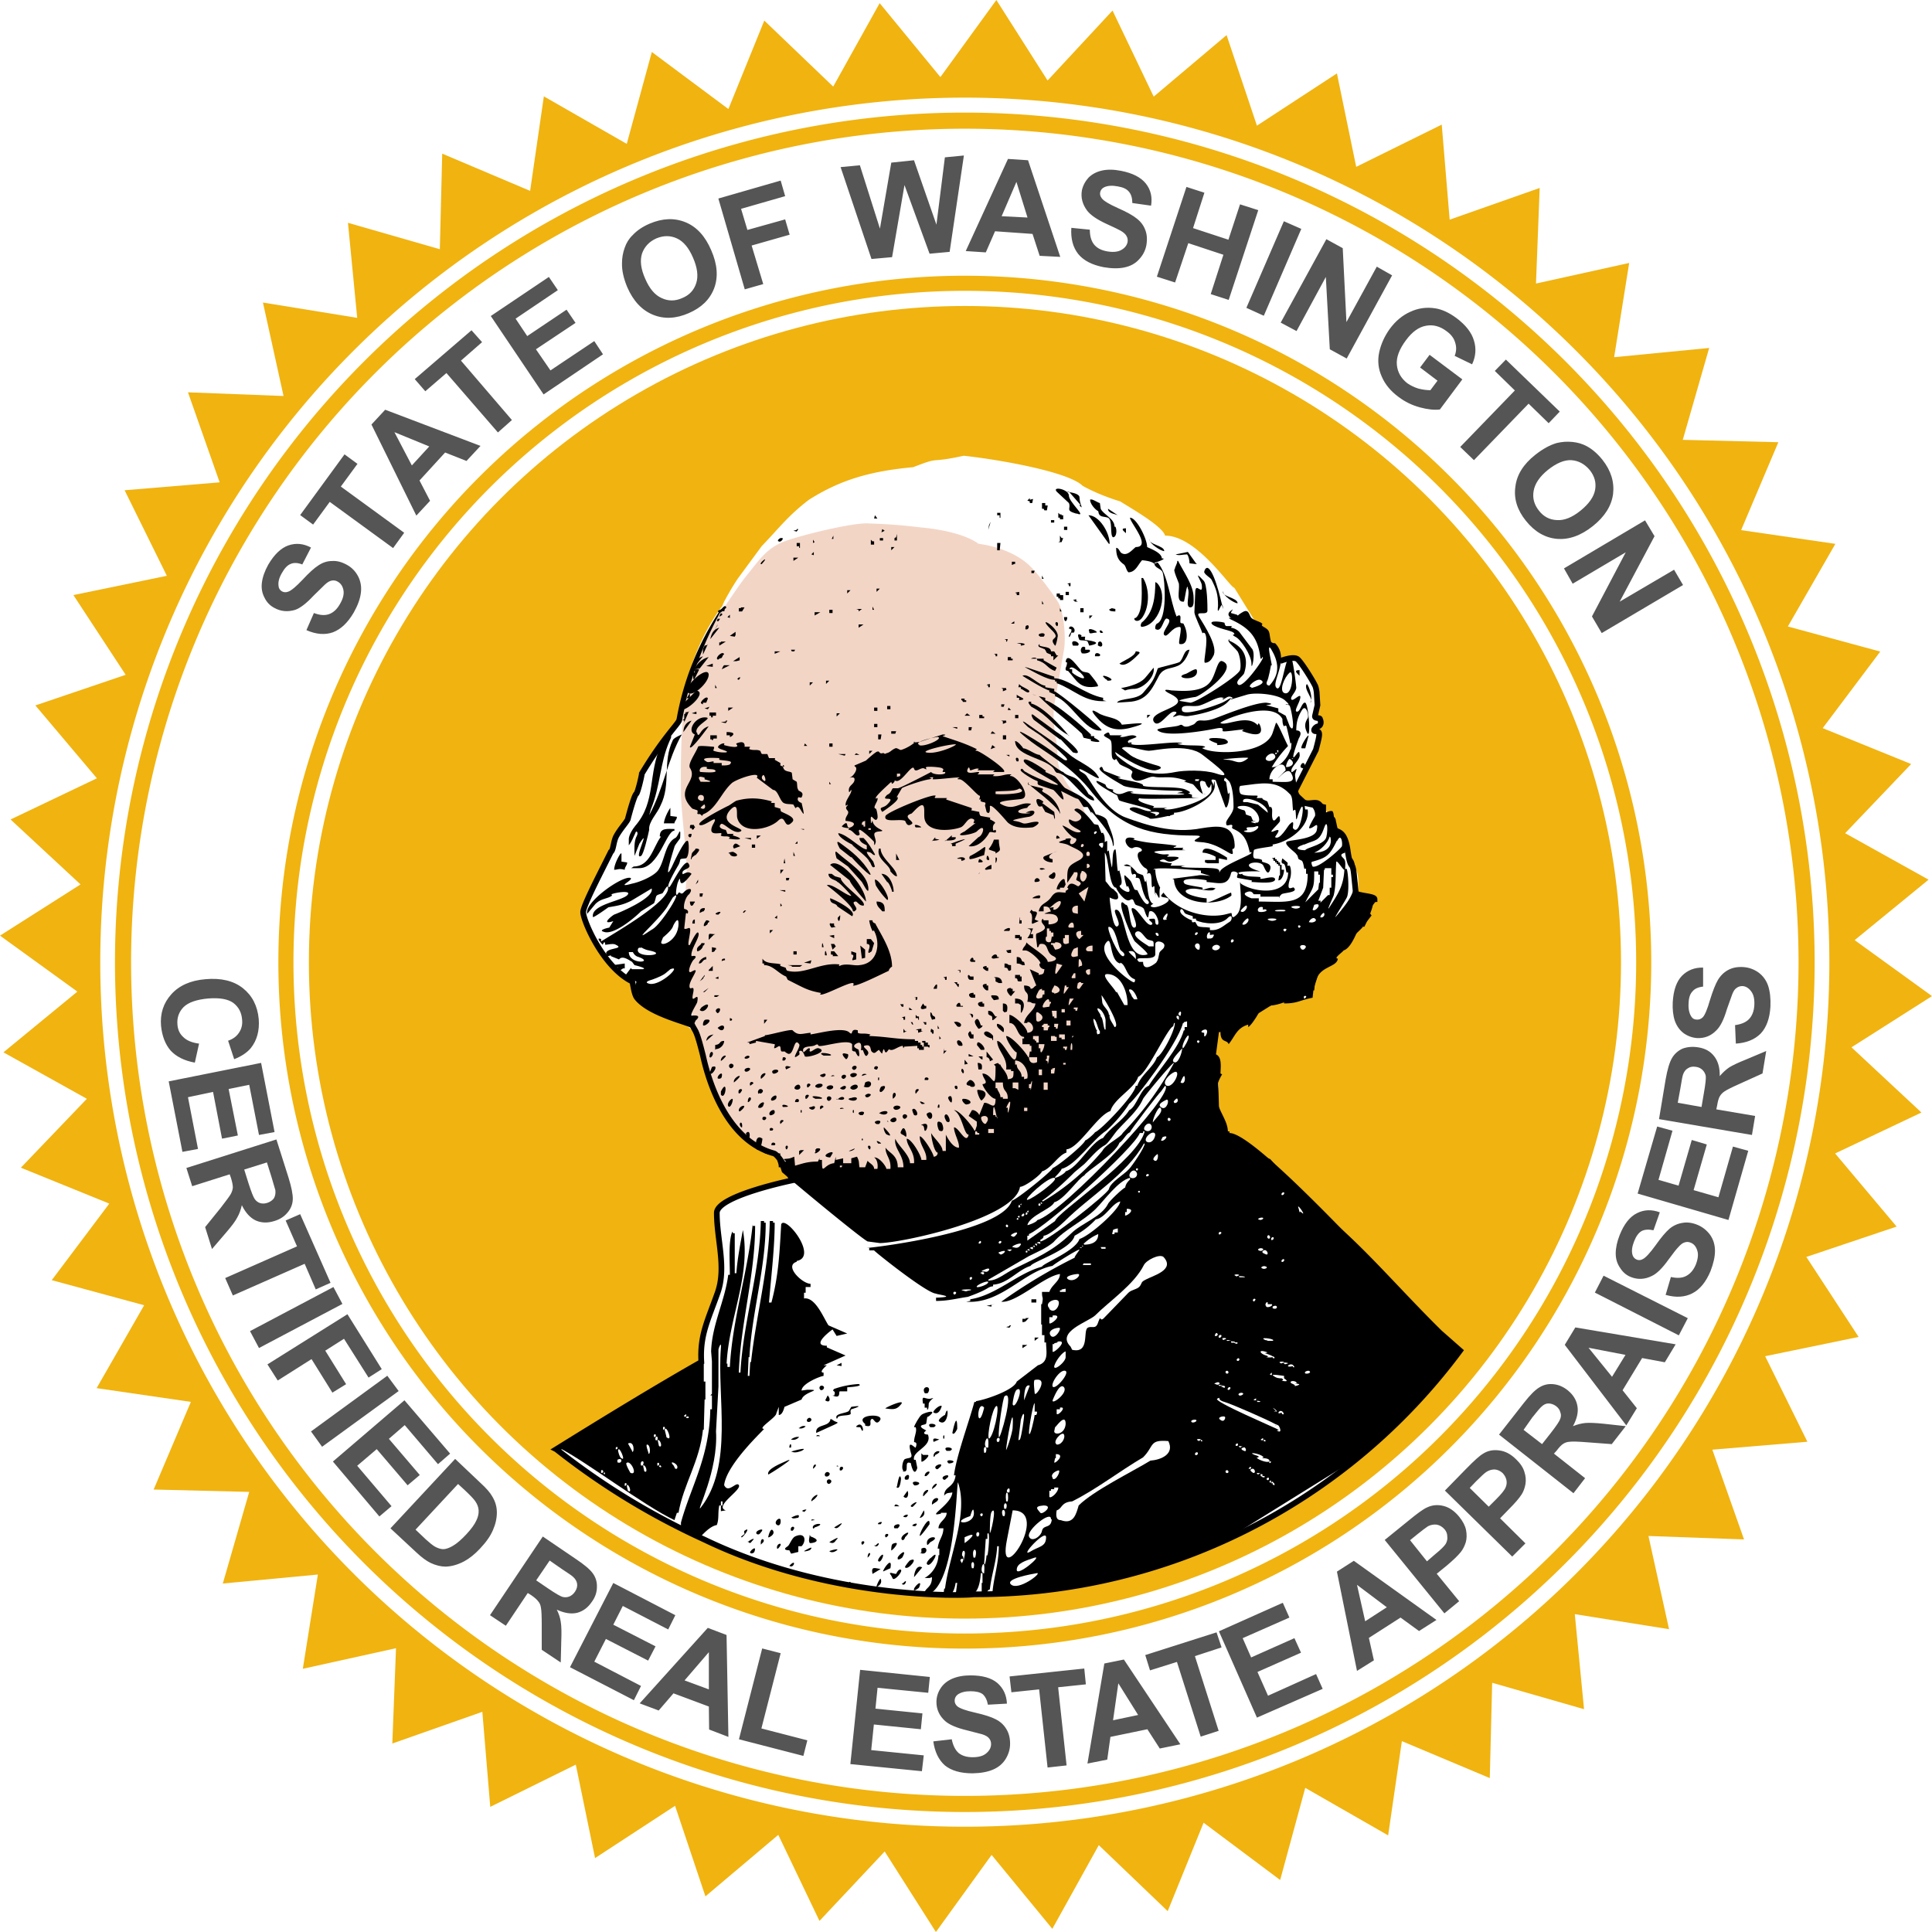 <svg xmlns="http://www.w3.org/2000/svg" width="780.6" height="780.6" version="1" viewBox="0 0 731.8 731.8">
  <defs>
    <filter id="a" color-interpolation-filters="sRGB">
      <feColorMatrix values="1.7 -0.49 0.71 -0.89 0 1.7 -0.49 0.71 -0.89 0 1.7 -0.49 0.71 -0.89 0 0 0 0 1 0"/>
    </filter>
  </defs>
  <g transform="translate(354.1 100.6)">
    <path fill="#f0b310" d="M-281.8 430.4l-35.7-5.2 18-31.4-35-9.5 21.8-29-33.5-13.6 25-26.1-31.6-17.6 28-23-29.3-21.2 30.5-19.4-26.5-24.6 32.7-15.6-23.3-27.6 34.2-11.6-19.8-30.2 35.4-7.3-16-32.4 36-3-12-34.1 36.2 1.4-7.8-35.4 35.7 5.8-3.5-36 34.8 10 .9-36.2 33.3 14.1 5.2-35.8 31.4 18 9.5-34.8 29 21.6 13.6-33.5 26.1 25 17.6-31.6 23 28 21.2-29.2 19.4 30.5 24.6-26.5L82.9-64l27.6-23.3L122-53l30.3-19.8 7.3 35.4 32.4-16 3 36 34.1-12-1.4 36.2L263-1l-5.7 35.7 36-3.5-10 34.8 36.2.9-14.1 33.3 35.7 5.2-18 31.3 35 9.5-21.8 29 33.5 13.6-25 26.2 31.6 17.6-28 22.9 29.3 21.2-30.5 19.4 26.5 24.7-32.7 15.5 23.3 27.7-34.2 11.5 19.8 30.3-35.4 7.3 16 32.4-36 3 12 34-36.2-1.3 7.8 35.3-35.7-5.7 3.5 36-34.8-10-.9 36.1-33.3-14-5.2 35.7-31.4-18-9.5 34.9-29-21.7-13.6 33.5-26.1-25L44.5 630l-23-28L.4 631.2-19 600.7-43.7 627l-15.6-32.6-27.6 23.3-11.5-34.3-30.3 19.8-7.3-35.4-32.4 16-3-36-34.1 12 1.4-36.1-35.3 7.8 5.7-35.7-36 3.4 10-34.7-36.2-.9z"/>
    <circle cx="-101.8" cy="243.4" r="289.3" fill="none" stroke="#fff" stroke-linecap="round" stroke-width="84.1" transform="rotate(-25.3)"/>
    <ellipse cx="11.4" cy="263.9" fill="#f0b310" stroke="#f0b310" stroke-linecap="round" stroke-width="5" rx="246" ry="246.1"/>
    <path fill="none" stroke="#f0b310" stroke-linecap="round" stroke-linejoin="round" stroke-width="7.359" d="M342.5 263.9A331.1 331.1 0 0 1 11.4 595 331.1 331.1 0 0 1-319.8 264 331.1 331.1 0 0 1 11.4-67.3 331.1 331.1 0 0 1 342.5 264z" color="#000" overflow="visible" style="marker:none"/>
    <path fill="none" stroke="#f0b310" stroke-linecap="round" stroke-linejoin="round" stroke-width="5.714" d="M268.5 263.9A257.1 257.1 0 0 1 11.4 521a257.1 257.1 0 0 1-257.2-257.1A257.1 257.1 0 0 1 11.4 6.7 257.1 257.1 0 0 1 268.5 264z" color="#000" overflow="visible" style="marker:none"/>
    <path fill="none" stroke="#f0b310" stroke-linecap="round" stroke-linejoin="round" stroke-width="6.1" d="M330.2 264A318.9 318.9 0 0 1 11.4 582.7a318.9 318.9 0 0 1-318.9-318.9A318.9 318.9 0 0 1 11.4-54.9a318.9 318.9 0 0 1 318.8 318.8z" color="#000" overflow="visible" style="marker:none"/>
    <ellipse cx="-153.6" cy="-214.5" fill="none" rx="269" ry="268.3" transform="matrix(-.838 -.545 .549 -.836 0 0)"/>
    <ellipse cx="-4.7" cy="261.9" fill="none" rx="305.3" ry="308.2" transform="matrix(-1 .024 .025 1 0 0)"/>
    <g fill="#555" aria-label="STATE OF WASHINGTON" font-family="Arial" font-size="50" font-weight="700" letter-spacing="0" style="line-height:0%" word-spacing="0">
      <path d="M-238 138l2.8-6.4q3.4 1.3 5.8.4t4-3.7q1.8-3 1.4-5.3-.4-2.3-2.2-3.3-1-.6-2.2-.4-1.2.2-2.6 1.5l-4.3 4.2q-4.1 4.4-7 5.4-4.3 1.3-8-.8-2.4-1.3-3.6-3.8-1.4-2.6-1-5.7.4-3.2 2.4-6.8 3.4-5.8 7.6-7.3 4.3-1.5 8.6.8l-3.3 6.4q-2.6-1-4.4-.2-1.8.7-3.3 3.4-1.6 2.7-1.3 4.9.1 1.4 1.3 2.1 1.1.6 2.4.1 1.7-.6 5.4-4.5 3.7-4 6.1-5.5 2.4-1.6 5.1-1.6 2.7-.2 5.7 1.5 2.7 1.5 4.2 4.4 1.4 2.8 1 6.1-.4 3.4-2.7 7.5-3.4 5.8-7.9 7.5-4.5 1.6-10-.8zM-205.2 107l-24-17.5-6.3 8.6-4.9-3.6 16.8-23 4.9 3.6-6.3 8.6 24 17.5zM-172.1 68.3l-5.3 5.7-8.1-3.2-9.7 10.6 4 7.7-5.2 5.6-17-34.5 5.2-5.6zm-19.4.2l-13.2-5.4 6.6 12.6zM-165.5 63.2L-185 40.7l-8 6.9-4-4.6 21.5-18.5 4 4.5-8 7 19.3 22.5zM-148.2 48.8l-20-29.7 22-14.8 3.4 5-16 10.8 4.4 6.6 14.9-10 3.4 5-15 10 5.5 8 16.6-11.1 3.3 5zM-116.5 8.2q-2.1-5-2-9.1 0-3 1-5.8 1-2.9 3-4.8 2.5-2.7 6.5-4.4 7.3-3.1 13.6-.5t9.7 10.6q3.5 8 1.1 14.4-2.4 6.3-9.6 9.4-7.3 3.2-13.6.6t-9.7-10.4zm6.8-3.2q2.4 5.6 6.2 7.3 3.8 1.8 7.8 0 4-1.6 5.3-5.6 1.3-4-1.2-9.7-2.4-5.6-6.1-7.3-3.7-1.7-7.8 0-4 1.8-5.4 5.7-1.3 4 1.2 9.6zM-72 9l-10-34.4 23.6-6.8 1.7 5.9-16.7 4.8 2.4 8 14.3-4 1.7 5.8-14.4 4.1L-65 7zM-24-2.5l-11.7-34.8 7.3-.7 7.6 24 4.3-25 8.6-.9L.6-15.5 3.8-41l7.2-.7L5.6-5.2l-7.6.7-9.5-26-4.7 27.3zM47.5-3.3l-7.8-.4L37-12 22.8-13l-3.5 8-7.6-.5 16-34.9 7.6.5zM35.1-18.2l-4.2-13.5-5.6 13zM51.7-14.3l7 .7q0 3.6 1.6 5.6 1.6 2 4.9 2.6 3.4.6 5.4-.5 2-1.1 2.4-3 .2-1.3-.4-2.3-.5-1-2.2-2-1.2-.7-5.4-2.6-5.4-2.5-7.3-5-2.7-3.6-2-7.7.6-2.7 2.5-4.8 2-2 5.1-2.7 3.1-.7 7.2.1 6.6 1.3 9.4 4.8 2.8 3.5 2 8.4l-7.1-1q0-2.8-1.3-4.3-1.2-1.5-4.2-2-3.1-.6-5.1.3-1.3.6-1.6 2-.2 1.2.7 2.3 1.1 1.4 6 3.6 5 2.2 7.2 4 2.3 1.8 3.2 4.3 1 2.5.4 5.9-.6 3-2.8 5.3-2.1 2.3-5.5 3-3.3.7-7.9-.1-6.6-1.3-9.6-5-3-3.8-2.6-9.9zM84.1 4.2l11.2-34 6.8 2.2-4.3 13.4 13.4 4.4 4.4-13.4 6.9 2.2-11.2 34-6.8-2.2 4.8-14.9L96-8.5 91 6.4zM118 16l14.2-32.8 6.6 2.9L124.6 19zM131 21.6L148.3-10l6.2 3.4 1.4 28 11.5-21 5.8 3.3L156 35.2l-6.4-3.5-1.5-27.4L137 24.8zM183.8 38.6l3.6-4.8 12.4 9.3-8.5 11.4q-3.1.4-7.6-.8-4.4-1.2-8-3.9-4.5-3.3-6.4-7.7-2-4.4-1-9.2 1-4.7 4-8.9 3.3-4.5 7.8-6.5 4.5-2.1 9.5-1.3 3.8.6 8 3.7 5.3 4 6.6 8.5 1.4 4.5-.7 9l-6.6-3.2q1-2.5.2-5-.7-2.5-3.2-4.3-3.8-2.9-7.9-2.1-4 .7-7.5 5.4-3.9 5.2-3.5 9.4.4 4.2 4 7 1.9 1.3 4.2 2 2.4.6 4.5.6l2.7-3.6zM199 68.7l20.7-21.4-7.6-7.4 4.2-4.3 20.4 19.7-4.2 4.4-7.6-7.4-20.7 21.4zM227.4 71.7q4.3-3.4 8.2-4.5 2.9-.7 5.9-.4 3 .3 5.4 1.6 3.2 1.7 6 5.2 4.8 6.1 4 12.9-.9 6.8-7.7 12.2-6.8 5.4-13.6 4.8-6.7-.6-11.7-6.8-5-6.2-4-13 .8-6.7 7.5-12zm4.8 5.7q-4.7 3.8-5.4 8-.7 4 2 7.4 2.6 3.4 6.8 3.6 4.2.3 9-3.6t5.5-7.9q.7-4-2-7.4-2.9-3.5-7-3.8-4-.2-8.9 3.7zM238.3 114.7L269 96.5l3.6 6-13.2 24.8 20.6-12.1 3.4 5.8-30.8 18.2-3.7-6.3 12.8-24.3-20.1 11.9z" style="-inkscape-font-specification:'Arial Bold'"/>
    </g>
    <g fill="#555" aria-label="CERTIFIED REAL ESTATE APPRAISERS" font-family="Arial" font-size="50" font-weight="700" letter-spacing="0" style="line-height:0%" word-spacing="0">
      <path d="M-278.7 294.7l-1.6 7.2q-6-1.1-9.2-4.6-3-3.5-3.6-9.3-.6-7 3.9-12t12.9-5.7q8.9-.8 14.2 3.4 5.3 4.2 6 11.7.5 6.6-3 11-2.2 2.6-6.3 4.2l-2.3-7q2.7-.9 4.1-3 1.5-2.2 1.2-5-.3-4-3.3-6.3-3-2.2-9.5-1.7-6.7.6-9.4 3.3-2.6 2.7-2.3 6.5.2 3 2.2 4.8 2 2 6 2.5zM-290.2 309l35-7 5.1 26.2-5.9 1.1-3.7-19-7.8 1.6 3.5 17.6-6 1.2-3.4-17.7-9.5 2 3.8 19.6-5.9 1.1zM-283.5 341.8l34.1-10.8 4.6 14.5q1.7 5.5 1.6 8.2-.1 2.8-2 5-1.9 2.3-5 3.2-3.8 1.2-7-.2-3.2-1.5-5.3-5.8-.6 2.7-1.7 4.6-1 2-4.2 5.7l-5.4 6.3-2.6-8.3 5.9-7.3q3.1-4 3.8-5.2.7-1.3.8-2.5 0-1.3-.7-3.6l-.5-1.4-14.2 4.5zm21.9.6l1.6 5.1q1.6 5 2.4 6.1.8 1.1 2 1.5 1.3.4 2.8-.1 1.7-.6 2.5-1.8.7-1.3.5-3l-1.5-5.1-1.7-5.4zM-268.8 383.5l27.2-12-4.3-9.8 5.5-2.4 11.5 26-5.6 2.5-4.2-9.7-27.2 12zM-259.4 403.6l31.6-16.7 3.4 6.4L-256 410zM-252.8 416.2l30.3-19 13 20.8-5 3.2-9.3-14.7-7.1 4.5 7.9 12.7-5.2 3.2-7.9-12.7-12.8 8.1zM-236.3 441.6l28.9-21.1 4.3 5.8-29 21.1zM-228 453l27.1-23.2 17.3 20.2-4.6 4-12.6-14.8-6 5.2 11.7 13.7-4.6 3.9-11.7-13.7-7.4 6.3 13 15.3-4.6 3.9zM-181.7 452l9.6 9.1q3.3 3 4.5 5.2 1.7 2.8 1.7 6 0 3.3-1.5 6.7-1.4 3.3-4.9 7-3 3.2-6 4.8-3.6 1.9-7 2-2.7 0-5.7-1.4-2.3-1.1-5.2-3.8l-10-9.3zm1.1 9.5l-16.1 17.3 3.9 3.7q2.2 2 3.4 2.7 1.6.9 3.1 1 1.6 0 3.8-1.3 2.2-1.3 5-4.3t3.8-5.2q1-2 .9-3.9-.1-1.8-1.3-3.5-.9-1.3-4.1-4.3zM-168.5 511.2l20-29.8 12.5 8.5q4.8 3.2 6.4 5.4 1.7 2.3 1.6 5.2 0 3-1.9 5.6-2.2 3.3-5.6 4.2-3.4.8-7.7-1.2 1.2 2.4 1.5 4.6.4 2.3.2 7.2l-.2 8.2-7.2-4.8v-9.4q0-5-.3-6.5-.2-1.5-1-2.4-.7-1-2.7-2.4l-1.3-.8-8.3 12.4zM-151 498l4.4 3q4.4 3 5.7 3.3 1.3.3 2.5-.2t2.1-1.8q1-1.5.8-3-.2-1.4-1.5-2.6-.6-.6-4.3-3l-4.6-3.2zM-138.2 530.9l16.4-31.9 23.5 12.2-2.7 5.4-17.2-8.9-3.6 7.1 16 8.2-2.8 5.4-16-8.2-4.4 8.6 17.7 9.2-2.7 5.4zM-78.2 557.3l-7.3-2.8-.1-8.7-13.4-5-5.6 6.5-7.2-2.7L-86 516l7.1 2.7zm-7.4-18v-14.1l-9.2 10.7zM-74.2 558.2l8.8-34.4 7 1.8-7.3 28.5 17.4 4.5-1.5 5.9zM-32 567.6l3.7-35.7 26.4 2.7-.6 6-19.2-1.9-.8 7.9 17.8 1.8-.6 6-17.8-1.8-1 9.7 19.9 2-.7 6zM-.6 559l7-.8q.7 3.5 2.6 5.2 2 1.6 5.3 1.6 3.5 0 5.2-1.5 1.8-1.5 1.8-3.5 0-1.3-.8-2.2-.7-.9-2.6-1.5l-5.8-1.5q-5.8-1.4-8.2-3.5-3.3-3-3.3-7.2 0-2.7 1.5-5.1 1.5-2.4 4.4-3.7 3-1.3 7-1.3 6.8 0 10.2 2.9 3.4 3 3.6 7.8l-7.2.4q-.5-2.7-2-4-1.5-1.1-4.6-1.1-3.1 0-4.9 1.3-1.1.9-1.1 2.3 0 1.2 1 2.1 1.4 1.2 6.7 2.4 5.3 1.2 7.8 2.5 2.6 1.3 4 3.6 1.5 2.3 1.5 5.7 0 3-1.7 5.8-1.7 2.7-4.8 4-3 1.3-7.7 1.4-6.8 0-10.5-3-3.6-3.2-4.4-9.2zM42.7 568.9l-3.2-29.6-10.5 1.1-.7-6 28.3-3 .6 6-10.5 1.1 3.2 29.6zM93 560.1l-7.8 1.6-4.7-7.3-14 2.9-1.2 8.6-7.5 1.5 6.4-37.9 7.4-1.5zM77 549l-7.5-12-2 14zM100.7 557.2l-9-28.3-10.2 3.2-1.8-5.8 27-8.6 1.9 5.7-10.1 3.3 9 28.3zM122 550l-14.4-32.7 24.2-10.8 2.5 5.6-17.7 7.8 3.2 7.3 16.4-7.3 2.5 5.5-16.5 7.3 4 9 18.2-8.2 2.5 5.6zM190 513l-6.6 4.2-7-5.1-12 7.7 1.9 8.5-6.4 4-7.6-37.6 6.4-4.1zm-18.8-4.8l-11.3-8.5 3.1 13.8zM193 510.5l-22.6-27.8 9-7.3q5.1-4.2 7-5 2.9-1.4 6.2-.6 3.3.8 6 4.1 2.1 2.6 2.6 5 .5 2.6-.1 4.7-.7 2.2-1.9 3.7-1.6 2-5.4 5.2l-3.7 3 8.5 10.4zM180 482.8l6.4 8 3-2.6q3.3-2.7 4.1-4 .8-1.4.6-2.8 0-1.5-1-2.7-1.3-1.5-3-1.8-1.7-.2-3.3.6-1.1.7-4.1 3.1zM218.7 489L193.2 464l8.1-8.3q4.6-4.7 6.4-5.7 2.7-1.7 6.1-1.2 3.4.4 6.4 3.4 2.4 2.3 3.1 4.7.8 2.4.4 4.7-.4 2.2-1.4 3.8-1.4 2.2-4.9 5.7l-3.3 3.4 9.6 9.5zm-16.1-26l7.2 7.1 2.8-2.8q3-3 3.6-4.5.6-1.4.3-2.8t-1.4-2.6q-1.4-1.3-3.1-1.4-1.7 0-3.2 1-1 .7-3.8 3.5zM241.9 465l-28.2-22.2 9.4-12q3.5-4.5 5.9-5.9 2.4-1.5 5.3-1.2 2.9.3 5.4 2.3 3.1 2.5 3.7 6 .6 3.4-1.7 7.6 2.5-1 4.7-1.2 2.2-.2 7.1.3l8.2.9-5.3 6.8-9.4-.7q-5-.4-6.5-.2-1.5.1-2.5.8-1 .6-2.5 2.6l-1 1.1 11.8 9.3zM230 446.4l3.3-4.2q3.2-4.1 3.6-5.4.5-1.3 0-2.5-.3-1.3-1.6-2.3-1.4-1-2.9-1-1.4 0-2.7 1.3-.7.6-3.4 4L223 441zM280.6 408.6l-4.1 6.8-8.6-1.6-7.4 12.2 5.4 6.8-4 6.5-23.3-30.5 4-6.6zm-19 4l-14-2.7 8.9 11zM281.8 405.2L250 389l3.3-6.4 31.9 16.1zM276.8 389.9l2-6.8q3.6.8 5.8-.4 2.3-1.2 3.6-4.2 1.3-3.3.6-5.4-.7-2.3-2.5-3-1.2-.5-2.3-.1-1.1.3-2.4 1.8-1 1-3.7 4.7-3.5 4.9-6.3 6.2-4 2-8 .4-2.5-1-4-3.4-1.7-2.4-1.7-5.5 0-3.2 1.5-7 2.5-6.3 6.6-8.3 4-2 8.6-.3l-2.4 6.8q-2.8-.6-4.5.3-1.7 1-2.8 3.8-1.2 3-.7 5 .3 1.4 1.6 2 1.2.5 2.4-.2 1.6-.8 4.8-5.2 3.1-4.4 5.3-6.3 2.2-1.8 4.9-2.2 2.7-.5 5.8.8 2.8 1.2 4.7 3.8 1.8 2.6 1.8 6 0 3.3-1.7 7.7-2.6 6.2-6.9 8.4-4.3 2.2-10 .6zM300.6 361.5l-34.4-10 7.4-25.4 5.8 1.6-5.3 18.6 7.6 2.2 5-17.3 5.7 1.7-5 17.3 9.4 2.7 5.5-19.2 5.8 1.6zM309.5 329.3l-35.2-6 2.5-15q1-5.7 2.4-8.1 1.4-2.4 4-3.6 2.7-1 5.9-.5 4 .6 6.1 3.4 2.2 2.8 2.1 7.5 1.7-2 3.6-3.3 1.9-1.2 6.4-3l7.6-3.2-1.4 8.5-8.6 3.9q-4.5 2-5.8 2.9-1.2.8-1.8 1.9-.6 1-1 3.5l-.3 1.4 14.7 2.5zm-19.1-10.6l.9-5.3q.9-5.1.7-6.5-.3-1.3-1.2-2.2-1-1-2.5-1.2-1.8-.3-3 .5-1.3.7-1.9 2.4-.3.8-1 5.2l-1 5.5zM303.4 294.7l-.3-7q3.6-.5 5.3-2.3 1.8-1.9 2-5.2.2-3.5-1.2-5.3-1.4-1.9-3.3-2-1.3 0-2.2.7-1 .6-1.7 2.5l-2 5.6q-1.7 5.8-4 8-3 3.1-7.3 2.9-2.7-.2-5-1.8-2.3-1.7-3.4-4.7-1-3-.8-7.1.4-6.8 3.5-10 3.2-3.2 8-3.1v7.2q-2.8.3-4 1.8-1.4 1.4-1.5 4.5-.2 3.1 1 5 .7 1.2 2.1 1.2 1.3.1 2.3-.9 1.2-1.3 2.7-6.5 1.6-5.2 3-7.6 1.5-2.5 3.9-3.8 2.4-1.3 5.7-1.1 3.1.2 5.7 2 2.6 1.9 3.7 5 1.1 3.3.9 8-.4 6.7-3.7 10.2-3.4 3.4-9.4 3.8z" style="-inkscape-font-specification:'Arial Bold'"/>
    </g>
    <g filter="url(#a)" transform="translate(232.6 -32) scale(3.087)">
      <path fill="#fff" d="M-103.6 166.7c16 7.6 33 6.8 33 6.7a74 74 0 0 0 59.7-29.9l-2.5-2.2c-5.6-5.5-11.3-12.5-16-15.4l-5.8-6.1c-.6-.3-4.5-2.6-4.9-3.3l-1-4.1c.5.5 1-1.8 0-2.6l-.1-5.4 2.2-.6 2.3-1 2.5-2c1.2 0 3.4-1.2 4.9-1.5l.8-2.5c1.2-2.4 3.5-3.5 5.3-5.4l1-1.3c-.5-.7.7-2 .8-2 0-.4-2-.2-2-.6v-1.9c-.2-2-.7-.4-1.1-3.1-.4-2.8-1.5-2.3-1.6-3l-.5-.8c0-.4-1-1.9-1-1.9L-30 76l-1.4-.8 2.7-5.4c.5-1.9.6-2.3 0-2.3-.5 0 0-.6.3-.6.3-.1.4-.5.2-.9 0-.2-.7 0-.6-.4l.3-1.3-.1-1.6c-.1-.7-.2-.8-.3-1-.2-.4-2-2.4-2-3l-2.2.2s-.9-2-2.6-4.3l-2.9-4.7c-.5 0-4.6-6.4-8.5-6.4-.3-1.2-4.6-3.6-5.5-4.2-.7-.2-2.8-.9-4.6-1.9-1.8-1.8-10.8-3.3-14.6-3.7-4.6 1-2.6 0-6.2 1.4-5.4.5-9 1.6-12.8 4-2.6 2-3.5 3.3-5.8 5.7l-2.8 3.8c-.4.5-2 3.2-2 3.5-4.8 6.4-5.2 14-5.2 14a22 22 0 0 0-4.8 6.6c-.2.7-1.7 5.5-1.9 5.6 0 .7-.8 1.5-1.3 2.2l-4 9.2a12 12 0 0 0 6 8.5c.1 0 0 1.7.6 2 1.1.8 4.8 2.7 5.3 3 2.7 1.1 2.3 2.9 2.5 3.7 2.3 10.5 9 12.3 9 12.3l2.3 3.4s-9.3 1.9-9.3 4c0 3.3 1.2 6.7.1 9.8-1.2 3.4-2.2 5.2-2 8.5-5.8 3.3-12 7.1-17.8 10.7a88.3 88.3 0 0 0 18.2 11.1z"/>
      <path fill="#f3d5c6" d="M-70 44.5s-1.7-1.5-7-2c-3.4-.4-4.4-.4-6.5-.5-2-.1-8 1.4-10 2.1-2.3.8-3.1 2-4.7 4-1.4 1.7-2.5 3.6-3.6 5a47 47 0 0 0-4.4 12.2c-.4 3.7-.3 8.5-.3 10 0 1.4.7 7.5.7 9.1 0 1.7-.5 6.7-.3 8 .3 1.4.5 4.4.6 7a41.8 41.8 0 0 0 4.2 14.6c1.2 2 4.3 4.4 6 5.3 2.2 1.2 7.8 5 19 1.5 11-3.5 14.9-7.1 17.2-10.8a45.5 45.5 0 0 0 4.4-14c0-1.3.4-10.7 0-11.8-.3-1.1-.9-3.5-1.4-4.6-.6-1-1-3.2-1.7-4-1-1.1-2.5-3-2.5-5 0-2.3-.7-3.6-.4-6.3l1.2-6.8c.2-1.1.1-4-.6-5.6-.2-.5-2.3-3.4-3.5-4.6-2.4-2.4-6.4-2.8-6.4-2.8z"/>
      <path fill="#fff" d="M-47.3 167.3v-4.6h4.6v4.6z"/>
      <path fill="none" d="M-31.4 59.6s-1.4-3.3-3.8-5.2l-3.3-4.5c-.5 0-4.6-6.4-8.5-6.4-.3-1.2-4.6-3.6-5.5-4.2-.7-.2-2.8-.9-4.6-1.9-1.8-1.8-10.8-3.3-14.6-3.7-4.6 1-2.6 0-6.2 1.4-5.4.5-9 1.6-12.8 4-2.6 2-3.6 3.9-6.2 6.4l-1.9 2.2c-1.5 2.2-.8 1.6-2.7 4-3.7 3.9-3 8.1-5 11.4l-.2 3"/>
      <path fill="none" stroke="#000" stroke-width=".7" d="M-101.5 53a35 35 0 0 0-5.2 13.1c-.1.5-1.9 2.1-4.6 6.6 0 .2-.5 2.4-.7 2.5-.3.3-1 3-1 3 0 .3-1 1.3-1.5 2.3-.3.7-.3 1.6-.6 1.8l-.6 1.2c-1 2-2.8 5.5-2.8 6.2 0 1 2.4 6.7 6 8.5.1 0 .2 1.5.6 2 1.6 2 6.3 3 6.8 3.4.4.8.5.5 1.3 3.7.7 3.2 2.9 10.4 8.7 12 .7.2 2.3 3.3 2.3 3.3s-9.3 1.9-9.3 4c0 3.3 1.2 6.7.1 9.8-1.2 3.4-2.2 5.2-2 8.5-5.8 3.3-12 7.1-17.8 10.7a88.2 88.2 0 0 0 18.2 11.1c16 7.7 33 6.8 33 6.7a74 74 0 0 0 59.7-29.9l-2.5-2.2c-5.6-5.5-11-12-15.5-15l-5.5-6c-.6-.2-4.6-2.3-5-3l-1.4-2.4-.1-3.5-.3-4.3.4-3 1.8-.3 4.8-3c1.2 0 3.4-1.2 4.9-1.5l.8-2.5c1.3-2.4 3.5-3.5 5.3-5.4l1-1.3c-.5-.7.7-2 .8-2 0-.4-2.3-.4-2.3-.8l-.2-2c-.2-2.2-.4-.4-.8-3.2-.4-2.8-1.5-2-1.6-2.7l-.2-.9c0-.4-.8-.6-1.2-.8v-.9l-2.3-.5-1.3-1.2 2.7-5.3c.5-1.9.6-2.3 0-2.3-.5 0 0-.6.3-.6.3-.1.4-.5.2-.9 0-.2-.7 0-.6-.4l.3-1.3-.1-1.6c-.1-.7-.2-.8-.3-1-.2-.4-1.4-2.4-2-3-.5-.5-2.2.2-2.2.2"/>
      <path d="M-58.3 84.8h.4c.2.2-.1.8-.1.9 0 .2 1 .3.3.8-.1.2-1-.9-1.4.2 0 0 .2.1.1.2l-.3.2v.2c-.8 0-1.2-.3-1.8.6-.6.8-1.3.7-1.5 1.7h.6V89c.3 0 .5 0 .7.2l.6-.5c1.4-1.1.7.7 0 .7-.4 0 .4-.5-.6-.2l.2.4c-1.9.6.2 0 .7.6.5.7-.3 1-1 1v-.5h-.6l-.1-.2c-.7.7 1.4 1-.7 1.8-.3 0 0 1.2 0 1.7.4 0 0-.5.7-.4.7.1.4 1.1 1.3 1.5.8.4-.1.7-.7.7 0-.7-2.4-2-2.6-2.4-.1.5-.4.5-.5 1h.3c.5-.1 2 1.3 1.9 1.6h-.1c-.1.4.3.7.6.7-.1.6-.1.6-.7.7v-.2l-1.1-.5.8 2c-.3.1-.3.4-.7.4 0-.3-.4-.4-.8-.4 0 1.2.7.5.4 2 .7 0 .3.2 1 .2-.1.9-1.2 1.3-1.4 2.4h.4v-.1c.5-.2 1.3 1.2 0 1.3 0-.7-1.7-2.2-2.2-2.2v1c1 0 .9 1.7 1.8 1.7v.2h-.2v.7h.9v.2h.2v.7h-.2l-.1.7h-.1c-.2-.5-2-2.6-2.7-2.6 0 .5 1 2 1.3 2-.1 2.6-1.5-1.4-2.4-1.4 0 1.2 1.3 2 1.1 3.5h.6v.2h.3c0 .8 0 .9-.7 1 0-.8-.9-1.5-.9-1.8-.4 0 0-.4-.8 0l.2.2c0 3.5-.3.9-1.6.9 0 .6.9 1.2 0 1.3 0 .3 1 1.8 1.6 1.8 0 1.6-.7.4-1.4.5l-.6 1.5c-.1-.3-.6-.7-.9-.6l-.4.7 1 .7v.5l-.2.6h-.1c-.2-.5-1.9-2.6-2.5-2.5 1 .5 1.2 3 1.8 3-.3 1.3-1.2-.9-1.8-.9 0 .8.7 1.8.6 2.5-.7 0-1.3-1-1.6-1.6v2h-.4c0-.7-1.1-1.6-1.4-2.2 0 .6.4 2.4.8 2.4 0 .3-.2.5-.5.5 0-.4-1.3-2.5-1.7-2.5 0 1.2.9 1.8.8 2.9h-.6c0-.5-1.2-2.6-1.8-2.6 0 .9 1 1.6.9 3h-.5c0-1-1.5-2.2-1.8-3-.2 1.2 1 1.9 1 3.5h-.7c0-1.5-1-1.7-1.5-2.4 0 1 .7 1.3.6 2.6h-.5c0-.3-.9-1.5-1.5-1.4.4.2.5 1 .4 1.4h-.4c0-.5-.6-.7-.8-1l-.3.8h-.7c-.1-.7 0-.7-.3-1.3l-.7.2v.6h-1v-.6l-.9.2v-.4l-.2.8c-1.3.1-1.5 1.7-1.5-.4h-.3v-.2l-.2.4c-1.4 0-2 .3-2.8.5l-.1-1.1c-.7.3-.6.2-1.3.3l.3.3c-1 .2-.8 0-.7-1h-.4c-.1 1.1.2 1 .2 1.7h.2l.2.6c2.3 2 9.7 8.1 10.5 8.5l1.5.2c2.6 0 16.6-3 17.2-6.9.6 0 2.6-1.5 2.7-1.9 1.1-.3 2-2 3-2.3v-.4c1.5-.1 3.8-4.2 5.4-4.7.4-1.5 3-2.8 3.4-4.2 1.1-.4 3.6-6 4.3-6.2l.1-.4h.1c0 1-1.6 4-2.2 4.2-.4 1.2-2 2.2-2.4 3.5h-.2c0 1-4.3 5.5-5 5.7 0 .1-1 1-1.2 1-.1.5-3.4 3.2-4 3.4 0 .3-4.3 3.8-5 4-1.2 3.8-16.4 5.7-17.8 5.8h.3v.3h.6c0 .1 6.5 5.3 7.6 5.3 0 .1 2.8.4 0 .5v.4c1.5 0 2.5-.3 3.9-.5 2.8-1 2.3-1.2 3.1-1.3v-.2c1.8-.1 3-1.8 4.6-2.3.2-.5 5-2 5.4-3.7a10 10 0 0 0 2.6-2c1.2-.2 2-2 3-2.2-.1 1-3.7 4.2-5 4.6-.5 1.5-4.5 3-4.6 3.4-3 .8-5.6 3.5-8.8 4v.2l-.5.1c4.3.3 7-3.7 10.6-4.4 0-.1 3-2 3.3-2 0 .1-.6.8-.6 1a66 66 0 0 0-9 5.4c1.8.2 5.2-3.1 7.2-3.4 0 .9-1 1.3-1.3 2.2h-.9c0 1 .2.4 0 1.5h-.1v2.5h.1v1.3h.3v.9h.2c0 1.1.4 2.4-1 2.8l-2.6 2c-.3 1-3.7 2.2-5 2.4v.1h-.2c-.7 2.6-2.2 6.6-2.5 9h.2c-.2 1.6-1.4 1.3-1.4 2.5.3-.4.5-.3 1-.4-.1 1.5-3.3 3.1-1.4 2.6v-.1h.7c0 .8-1 1.1-1 1.9h.6c0 1-.6 1.4-.7 2.5h.2v.8h-.1a3.4 3.4 0 0 1-1.7 2.8h.6l.3-.1c0 1.4-.9 1.2-1 2.2 4 0 4-14.4 4.2-13.8 1.3 3.8-1.1 9-1.6 13h-.1l-.1.8h.2v.3c.9-.1 1.2-1.1 1.3-1.8h.2l-.2 1.5h.2v.3c.8-.1 1.4-1.3 1.4-.3 1.2 0 1.4-1.6 1.5-2.7h.2v1.2h-.1v1.5c1 0 .4-.5 1-.7.2-1.8.8-3.4.9-5.3h.2c0 2.2-.7 4-.8 6 2.6 0 5-.7 7.8-.9v-.1c3.7-.1 7-1.1 9.2-1.6 3.9-1 6.4-2.3 12-4.4l14.8-9.2c.7 0 5.4-4.4 5.5-4.9.6 0 1.9-1.3 2-2 1.3 0 1.6-2.3 2.6-2.4 0-.5 2.9-4 3.3-4v-.8l-.2-.2c-1.1 0-23.9-26.2-27.9-26.2v-.2h-.2c0-2-2.7-3.7-.7-7l-.2-.1c0-.7.3-2.4-.9-2.4l.5-2.7h.4c0 1.4.8.9 1 1.5.8-1 1-2 2.4-2.4v.3c.4-.2 1.4-1.8 1.5-2.2l2.9-1v.3c1.7 0 1.9-.4 3.5-.7l.1-.9h.1l.1-1 .1-.1c.4-1.9 2.6-1.7 2.7-2.8-.6 0 .6-.8.7-1 1-.3 1.7-2.5 2-3 .3-.5.4.4.6 0 .3-.6 1-2.2 1-2.7s0 0 .1 0V88c-.8 0-1.4 0-2-.2-.5-.4.1-1.3 0-1.6 0-.3-.1.2-.2 0-.1-1 .2-3-.8-3.3-.3-.1.2-.7-.2-.4 1.6 3.8.9 5-1.4 7.7-.5.6 1-1.7 1.3-2.3.3-.6.2-2.8 0-3.5h-.2c0-.5.1-1-.2-1.3-.3-.3-.5-.5.2-.7 0-.4.4-1.4.2-1.8-.1-.4-1.5-1-1.5-1.3-.1-.4 0-1.9-.3-2-.3-.1-1 .3-1 .3-.4-.3 0-.6 0-.9-1-2-2.7 1-3.4-2.7-.2-1.4-.2-1 0-1.7.2-.6-.7.7-.6 0 0-.5 1.2-1.4 1-2 0-.7-.5.3-.7.4-.3.1.5-2 .6-2.3.6-1-.2-1-.3-1 0-1 .2-1.7.7-2.5.5-.8.9.7.7 1-.3.5-.5 1 0 1.9.4.4.1-3.6-.3-3.8-.4-.1-.6 1.1-1 1.1-.5 0 .4-1.2.4-1.8 0-.5-.9.6-1.1.3-.2-.3.5-.8.6-1.4 0-.3-.4-3.4-.6-3.7-.7-1-1.1 4.3-1.8 3.7-.8-.6 1.7-3.6-.2-5.5-.1 0-.4 0-.5-.2-.3-1.1 0-1.3-.9-1.8-.5-.3 0-.3-.2-.4-.1-.2-1-.4-1.3-.7-.3-.3-.3-1.2-1.1-.7-1.4.8 0 .8-.7.3l-.7-.2c-.1-.1.5-.7 0-.3-.6.4-.2.8 0 .9.3.1-.7-.2 0 .2 2.4 1.1 3.3 2.3 3.6 4.7.1.4.3-.4.3 0 0 .3-2.4 3.7-3 3.3-.5-.4.5-1 .7-1.4.6-1.9 0-3.2-1.8-4-.1 0 .1-.4-.1-.1-.2.2.8 1 1 1.3.3.2.6 1.7.4 2.4-.3.8-5.4 4-6.1 4l-1.2-.2c-.7-.1 1.7-.5 1.8-.5.7-.1 5.5-3.6 3.3-4.4-.6-.2-.8 1.8-1.5 2.6-1.1 1.4-4 1-4.7 1-1-.2-1 0-.2.4 3.3 1.6-2.7 2-2 3.4.6 1 1.8-1.2 2.5-1.2 1 0-1 1 .4.5.5-.2.7.2 1.6 0 .8-.1 3.7-.7 4.6-1.7 1-1-.2-.1-.7.1-.4.2-4.5 1.7-4.9 1-.3-.9 1-.5 1.8-.6.8 0 2.6-1.3 3.2-1 .6 0-.2 0 0 .2.2 0 .6-.5 1-.3.5.2-.2.2 0 .3l2-.6c1.2-.3 4 0 4.7.8.8.7 0 .3 0 .4.1.1.4 0 .5.2.2.4.8 3.7 0 2.5l-.5-1.3-.9-.5v-.4l-1.5-.4c-.2 0 1.5-.1 0-.3-1.5 0-5.1 1.5-6.5 2-1.3.4-1.5 0-2 .3-.4.4-.2.3-1 .6-.9.2-.6-.4-1.2-.1-.5.2-3 .3-2.6.6 1 .9 6 0 7-.2 1.4-.3.8.2 1 .3.2.1 2-.2 2.4-.2.4 0-.2.1 0 .2.6.2 2.7 1 2.2-.6-.3-.8-.3 0-.4 0-.1 0 .2 0 0-.2-1.3-1.3-3.8.2-4.5-.2-.2-.2 6.3-3 7.6-.5 0 .1 0 .7.2.9 0 0 .2-.2.3 0 1.7 6.9-1.1-1-1.3-.4l-.4 1.2c-.9 2.7-7.2 2.7-8.6 1.9-.2-.1.8-.1 0-.3-.8-.1-2.2 0-2.9-.2-.7-.1 1.2-.1 0-.2s-4.9.5-5.8.2c-.8-.3.1-.2 0-.2 0 0 0 .4-.4 0s1.4-.6.9-.8c-.5-.3-1.4.2-1.8.1-.4 0 .3-.2 0-.2h-1.3c-.2 0 0-.6-.6-.2-.6.3.4.5.6.8.3.3 0 2 .3 2.3.3.3.3 0 .4 0l.4.6c.3.3 1.5.6 1.6 1 0 .1-.3.5 0 .8.7.8 2-.4 2.7-.2 1 .2 1.9-.2 3.7.4.5.2-.2.1 0 .2l1 .3c.2.1 1 1.3 1.4 1.2.4 0-.1.1-.2-.1-.1-.5-.8-1.9.3-1.4.1.1.1.4.4.7.3.3.4-1.2.4.2s-4.7 2.6-5.5 2.5c-.8-.1.3-.2 0-.2h-1.6c-.3 0 .2-.1 0-.2s-2.5-.6-1.7-1c-.2.2 6.1 0 6.8 0 1.2 0-.3 0-.4-.1v-.3l-.5-.2s.7 0-.2-.4c-.9-.5-4.4-.2-5.3-.5.2-.4-2.4-.7-2.9-.9-.6-.2.5 0 0-.2l-1.8-.7c-.3-.1-.2-.8-.6-.4-.4.4 2.8 2.1 2.9 2.2 1 .4 5.2.6 6.6.6 1.5.1 0 .2 0 .3 0 0 1.8.1.2.2-1.6 0-5.2 0-5.8-.2-.5-.2.7 0 0-.2-.6-.2-1.2.6-2 .2-.7-.4 0-.4-.2-.4-.2-.1-.7-.1-.8-.3-.2-.1-.1-.3-.3-.4-.2-.1-1.2-.6-1-.3 0 .3 2 1.4 2.4 1.6.2 0 .2.5.4.7.7.3 4.5 1.1 3.8 1.3-.7.1-1.7-.7-2.4-.4-.8.3 2.2 1.1 2.3 1.3.2.2 2.8-.4 3-.5v-.2c1.4 0 5-1.7 5-3.3 0-1.3-.1.1-.2 0V74c0-.1-.6-.8.3-.5l1.2 3.3c.3.4.6-1.5.5-1.7 0-.3-.1.3-.2 0l-.2-1.3c-.1-.3-.4-.1-.2-.5 0-.3.6.4.6.4.4.7.5 2 .5 3.1 0 .8-1 1.6-.9 2 0 .5.4.1.7.2.2.2-.2.3.2.5 1.4.6 1.7 1.6 2 2.9 0 .3 0-.3.2 0 .2.2-3.2 1.4-3.8 2.2-.5.8.2 0-.4-.2-.6-.2-3-.1-4-.2-1.1-.1.3-.2 0-.2h-1.6c-.3 0 .1-.2 0-.3 0 0-2-.2-1.3-.4.7-.3.6.6 1.8 0 1.1-.5-.6-.4-1-.4-.2-.1.5-.2 0-.3-.3 0-.6.1-1.5-.2-.8-.3 3-.3 3.5-.3s0 0-.2-.1c0-.1.3-.2 0-.2h-1c-.3-.1.8-.2 0-.3-2.2-.3-3-.2-5-.7-.4 0 .5 0 0-.2-1.8-.4-.6 1.6 0 1.2.6-.3 1.5.3.8.5-.7.3.2 1.8.7 2 .5.3.1.7.2.7 0 0 .3-.2.4 0 .2.3.1 1.3.2 1.6.1.2.2-.3.3 0 0 .2 0 .9.2 1.1 0 .2-.3-1 .2 0 .4.8.1-.6.3-1a5 5 0 0 1-.6-2.2c0-.1-.1 0-.2 0-.2-.4 4.9 0 5.8.1v.3c2.3.7.4.1-.4.3l-3.1.4.2.1c.1 3 5 3.5 7 2 .1 0 0-.4 0-.4-.6.2-2.7 1.3-3 1.2V88c-.6 0-3-.5-2.5-1 1-.5 2.2.2 3.3 0l.3-.2c-.7-.3-1.3.2-1.6.1v-.2c-.3-.1-2-.3-2.2-.5-.8-.9 2.5-.5 2.7-.4v.2c1.5.1 2.6.6 3-1.1.1-.3.6-.2.8 0 .1.1-.2.5 0 .6l1.7.3c.1 0 0 .2 0 .2.5 0 2.8.3 2.9-.3 0-.6-1.5 0-1.8-.1v-.2c-.8-.1-1.6 0-2.2-.3V85c-.1 0-.3.1-.4 0-.7-.4 2.8-.3 2.6-.3-3-.8-.4-1.5.3-.8.2.3.5 1.3.8.8.5-1-.5-1-.9-1.2v-.2c-.7-.4-1.3.3-1-1.2 0-.2 2-.4 2.3-.5v-.2c2-.3 4.6-2.2 4.3-4.3h-.3c-.4-1.6 1.4-.3 1.2.8 0 0-.9 1.5-.7 1.5.5.1 1.2-1.1.9.3-.3 1-2.7 1.1-3.5 1.3-.9.2 1 1.4 1 1.6.2.1.2.5.3.6l.4.2c.2.3.2.7.3 1 0 0 .2-.1.2 0v.6h.2c0 4-2.5 3.4-6 3.4V88h-.9V88s-1.2-.4-.7-.7c.8-.4.9.2 1 .2h.8v.3h2.2c.5 0-.3.4.4-.3.3-.2 2.1-.2 1.5-.8-.1-.2-1 .7-.5-1 .2-.5.2-1.3 0-1.7h-.3c0-.1.1-.3 0-.4l-.6-.5c-.3.8.2.6.2.7.2.2.2.7.3 1 0 .1.2 0 .2 0 0 3-4.2 2.5-5.8 1.4l-.1-.2c0 1 .4 3.2-.4 4-.8.8-.5-.2-.7-.2l-.8.2c-2.4.5-5.8-.4-7.5-2.7-.2.3-.6.5.2.6 1.3.2-.5 1.2-1.4 1.2-.8-.1 0-.4 0-.5 0 0 0 .1-.2 0-.5-.5-.5-1.7-.7-2.7 0-.5 0 .3-.2 0-.3-1 0-.6-.9-1-.2-.2-1-1.3-1.5-1-.5.1.5.2.7.2 0 .1 0 .8.2 1 0 0 .3-.2.4 0 .1 0 0 .3 0 .4 0 0 .4-.1.5.2.3 1 .3 1.4.7 2.2 0 .2.5.4.4.7-.4.6-1.3-1.4-1.4-1.6 0 0-.4 0-.4-.2-.4-.8-.2-.8-1-1.5-.5-.6.1 1.3.1 1.3s.2-.2.2 0c.7 1.4-1.5 0-1-.2.4-.2 0-1.3-.1-1.8 0-.1-.2.2-.2 0-.1-.3-.2-2.7-.3-2.6-.4 0-.3 1.5-.4 2.1 0 .6-.4-1.8-.4-2 0 0-.2.3-.2 0v-1c0-.3-.2 0-.3 0 0-.5 0-.8-.2-1.1 0-.1-.1 0-.2 0l-.4-1-.5-.1c-.3-.4-1.8-2.4-2.4-1.8-.2.2 1.4.7.6 1.3-.7.5-1.2-.3-1.3 0-.1.9 2 1.3 1.3 1.5-.7.1-1.4-.6-2-.8-.4-.3.8 1.3 1.4 1.5.6.1-.2 1-.5.7-.3-.4.6-.8-.6-.6v.1c-1.7.5-.3.3.4.7.7.4 2.6 1 1.3 1.8-1.3.7-1.5.8-1.5 2.2v.6l.8-1.2zM-49.9 46.5c-.5.5-.8 1.5-1.7 1.5-.3-.3-.3-.8-.6-1-.7-.5-.9-1.1-.9-2 .3 0 .4.4.6.6.7.5 1.3-.3 1.8-.7 2 0-.7-3-.7-3.6.8 0 2.1 2.6 2.1 3.6.4.2 1.8.7 1.8 1.4h.2v.1a5 5 0 0 1-1 .4c-.2 0 0 .4 0 .4 0-.6-1.7-.7-2-.7z"/>
      <path d="M-97.3 105.5v.2l-.8.2v-.2h-.3l2.2-.8v-.1c.5 0 3.2-.8 3.4-.6.7.7 1.1.4 2.2.3v.2c.9-.1 4.1-1 4.8-.2.5.4 0-.6 1-.3v.3c.3.2.8 0 1.5.2.2 0-.3.2 0 .2 2.3.1 3.2.4 5.5.4v.2h.4v.2h.3v.3h.2v.2h.2v-.5h-.2v-.2h.4v.2h.3v.3h.2v.3h-.1l-.1-.1h-.5v.4h-.6v-.2h-.2v-.3l-1.6.1-.1.2-.1-.3c-.6.1-1.1.6-1.5.5-.7-.2.3-.6-.4.2-.4.5-.3-1-.6.2 0 .2-.4-.4-.4-.4-.4.2-.5.6-.9.2-.2-.2 0-1-.9-.7-.3.2.8.6.4 1.1-.3.5-.5-.5-.6-.6 0 0-.2.1-.2 0 0-.2.2-1.3-.7-.7-.5.4.4.6.4.7.2.9 0 1.1-.4.2 0 0-.4 0-.4-.2v-.7c-.5-.7-3.7.4-4.1.2-.1 0 0-.3-.4-.1-.4.3-1.7 0-1.5.8 0 .3.5-.4.7-.4.3 0-.1.4.2.4.2 0 .7-.5 1-.4 1.3.4-1.3 1.2-1.7 1 0 0-.3-1-.7-.6 0 .1.1.3 0 .4-1.3 1 .3-1 0-1.3-.7-1-.6 1.7-1.5 1.1-1.1-.7 1-.2-.6-.2-.3 0 0-.9-.5-.6-.8.5-.3-.1-.4-.3zM-96.3 96.2V96h-.2v-.6c.4.7 1.6.5 2.2.7.2 0-.1 0 0 .2l.6.2c.1 0 .1.4.3.4 2 .5 3.9-1 6.2-.8.4 0-.3.4.4.1.8-.2 1.6.1 2.2 0 2.3-.2 2.6-2.7 1.8-4.2 0-.2-.1.1-.2 0a4 4 0 0 1-.4-1.3h.4c0 .4.4.3.4.5.8 1.5 2 3.3 2 5.2-.1 0-.4.3-.4.5-.5.2-4 2-4.4 1.8 0 0 .2-.2 0-.3-.6-.1-3.6 1.6-4 1.4-.1 0 .2-.2 0-.2-1.6-.3-2-.6-4-1.6l-.2-.4c-1-.4-1.6-1.4-2.7-1.4zM-71.2 81.6l1.2-1.1c.6-.2 1-1.9-.2-.7-.5.4-3.2.8-1.5 0l1.3-1c0-.1-.1 0-.2 0 0-.2.2-.4 0-.5-.7-.4-1 .8-1.6 1-1.1.4-4 .7-4.4-1-.2-.8.4-2.8-1.3-1l-.3.3c-1.3.4.5 1 0 1.3-.6.4-.7-.3-.8-.4-.6-.3-2.7.3-2.4-.6.2-.5 5.6-2.7 6.1-2.5.2 0-.2.2 0 .3h1.4c.2 0-.2.1 0 .2l3 1c.2.1 0 .3 0 .3l1 .2s0 .4.2.5l1.1.2c.1 0 0 .2 0 .2 1.3.7.2.2.4 1.3 0 .2.2 0 .3 0 .3.7-.7 0-.8.4-.5.9-1.5 1.8-2.5 1.6zM-100.5 80.7c-.3 0 .1-.2 0-.2-.4-.2-.8 0-1.1-.2-.1 0 .2-.2 0-.3-.5 0-1.6.3-1-1 1-1.7-1 .3-1.6 0-.6-.3 3.2-2.2 3.4-2.3.3-.1 1-.7 1.2-.7 1.5-.4 2.8-.3 4.2.1.1 0-.1.2 0 .2h.4v.5l.7.2s0 .4.2.4c.3.2 1.9.7 1.2 1.3-1 1-.7-1.2-1.7-.2-1.2 1.1-4.5 1.7-5-.4-.1-.4.2-2-.8-1-1.8 1.9 2 2.3 1.2 2.7-.9.4-2.1-1.2-2.4-.9-.5.5.5.7.6.7l.2.5h.7c.1 0-.1.2 0 .2 1.4.4.9.6-.4.4zM-105.1 103.8c-.6-.8-.4-.4-1.4-1h-1c-.2-.2-.3-.5-1.2-.6-.7-.1-2.4-1-2.6-1.4l-.9-1.9s.3-.6.2-.7c-1.2-.5-1.1-1-1.5-.5l.9-1.2s-.1.1.1.2h1.3c.7-.1-1-.5-1-.5l-.3-.4c-.5-.3-1.2-.8-1.6-.3l-1-.4V95c-.1 0-.4.2-.5 0-.6-1 2.4-.7 1.1-1.3-.3-.2-1 0-1.3 0 0 0 0-.7-.3 0 0 0-1-1-.2-.7v.3c1.2-.8 8.7-5 8.2-6.7-.1-.3-.6.8-.7.8-1 .3-.6.2-1 1.2l-1.6 1c-.8.8-3.4 3-4.6 2.5-.7-.2.6-.5.7-.5l.5-.8c-1.5.5-.4-.5.1-.8.3-.1 5-2 4.6-3.2l-2.5 1.5c-1 .5-1.6.6-2.8.8 0 0-1.8 1.3-1.9 1.2-.3-1.6 3.9-2 4.3-2.8.3-.5-1.6-.2-2 0-.1 0 .1.1 0 .2-.6.4-1.3.3-2 1l-1 1.2c-.4-1.4 4.3-4.7 5.3-4.4.5.2-2 1.3.2.7 1-.2 2.9-1 3.3-1.8.7-1.1.8-3.2 2-3.8.4-.2.7-1.7.6 0 0 .1-.7.9-.7 1.1-.1.3-1.5 4.8-.3 2.4 0 0 1.8-4 2-3 .1.4.1 1.8-.3 2-1 .1-.5 0-.9.8 0 0-1.8 3-1.1 2.7.2-.1 1.8-3.5 2.3-2.9.6.8-.9.6-.7 1.3 0 .2.6-.5 1.1 0 0 0-1 1.4-1.3 1.1-.2-.2 0-1-.4 0-.1.3-.4 1.8 0 1.4.3-.6.3.3.8-.3.5-.5 1.2-.5.6.3-.4.3-.7 1.2-.6 1.8 0 0 .7.1.4.6 0 0-.1-.2-.2 0l-.2 1.8c.2.2.6-.2.7 0 .2.3-.5 2.4 0 2 0 0 .8-1.7 1-1.5.4.4-1 2.1-.8 2.9 0 0 .9-.2.3.4-.3.2-1 1.9-.3 1.5 1.4-.8-.6 1.3-.2 2 .1.2.6-.4.4.6-.4 1.8.8-.5.5 1.1 0 .2-.9 1.5-.7 1.7.1 0 1.4-.2.5.6l-.4.9zM-104.5 166.7v-.3c-.6 0-1.2-.6-1.8-.6v-.2h-.2v-1c1.2-4.4 3.5-8 3.6-13.9h.2V149h-.2l.2-.2v-4l-.1-1.2c.1-3.3 1.7-6.2 2.1-9.4h.2c0-1.6-.2-4.1.3-5.3l.1.2h.2v4.9h.2c.1-1.6.5-3.7.8-5.3 1 5.6-1.7 10.7-2 16.4h.1v.4h.3c.3-5.8 2.2-11.6 2.8-17.5v.2h.3c0 6-1.8 12-2 18h.2c.3-6.1 2.4-12.4 2.5-18.6h.4v.2h.2c0 5.6-1.7 11-2 16.5h-.1l-.1 2.3h.2l.1-1.7h.1c.6-5.6 2.2-11.5 2.3-17.3h.4v.2h.2c0 3-.4 6.3-.7 9.8h.3c.9-3.4 1-6.2 1.2-9.6.5-1.2 4.6 4 1.9 4.5v.1c-1.6.5.7 2.7 1.7 2.7v.4h-.6v.7h-.2v.7c1.4-.2 2.4 2.4 3 3.3l2.3 1-1.3.3-.5-.8s-2.8 2-.7 2v.2l2.3 1-2.7 1.2h.4s-1.1.9-.4.9v.4c-.6.1-2.7 1-2.7 1.8l.7-.1c2.1 0-.4.2-.7 1.2l-2.1.9c-.1.4-.3 1-.7 1v-1l-.3.8c0 .5-2.4 1.9-1.5 1.9.1 0-4.6 4.3-4.9 6.9.5 1.1 1.5-.5 1.8 0 .4.6-3.1 2.6-1.6 3.1l-.6.1v-.7h-.2c-.2 1 0 1.6-.3 2.4-1.2.2-2.4 2.1-2.4 1.7z"/>
      <path d="M-121.5 155.4c1.8-1 17.5-10.4 17.6-10.3h.2v2.2h.2v2.2h-.1l-.1 3.7h-.1c-.4 3.9-2.4 6.7-3 10.2h-.2l-.3.9c-3.8-1.8-11-7.3-14.2-8.9zM-33.2 85.8l.1-.6h.1V84h-.2v-.2h-.2v-.2h-.2v-.2h-.2v-.2l-.2-.1.4-.1v.2h.2v.2h.2v.2h.2v.3h.2v.6h.3c0 .4-.2 1.3-.7 1.3zM-68.6 108c0-.3-.2-.5-.4-.5v-.7l.8 1zM-71.7 108.4v-.6l.4.5zM-70 109l-.1-.8c.5 0 .6.2.5.8zM-71.9 109.5l-.2-.3c0-.6.4-.1.3.2zM-71 111c-.4 0-.7-.2-.2-.6.4-.5 1.4 1 .2.7zM-70.1 111.5c.9 0 1.4.5.5 1.3-.2.1-.7-1.3-.5-1.3zM-71.5 113.3c-.2 0-.8-.7-.3-.7.7 0 1.3.6.3.7zM-88.2 119.8c-1.5-.1.5-1 .3-.5zM-90 119.2v-.4h.1v-.1c1.2-.2-.2.9-.2.5zM-91.8 118.9h.4l-.6.6v-.5zM-66.6 70.4h.4v.2zM-65.3 71.2c-.4-.6.4-.6.2 0h-.2zM-53.5 81.6c0-1.3-1.6-3-2-3.5-1.2-1.5-.4-.1-.5-.3l-.6-1h-.5c-.1-.1-.5-.9-.7-1-.3 0-2-1-2.2-1-.4 0-.6-1.8.2.2s-.6 0-1-.3l-1.8-.6c-.3-.2 0-.4-.2-.5-.2 0-2.3-1.2-2-1.4.2-.3.3.2.6.3 1 .6 2.1 1 3.1 1.4 3.3 1-4-2.2-3.3-2.9.3-.3 2.5 1.2 2.6 1.3.2.1-.1.2 0 .2l1.1.5c.3.1 1.1 1.4 1.4 1.5 1.7.9 2.8 1.2 3.7 3.2 0 0 1.2.2 1.4.8.2.7.9 2 .8 3z"/>
      <path d="M-60 77.6c-.3-1-4-3.6-3.9-3.7.3-.3-.3 0 .1.2l1.6.4c.4.2-.3.2.2.5 2 1 2.1 2.9 2 2.6zM-60.6 78.3c-.2-.2-.1-.4-.2-.5l-1-.4-.4-.7s-.3.1-.4 0c-.1 0-.7-1.2.2-.8.8.4 0 .4.2.4l1.5 1.1c0 .1.2 1 0 .9zM-60 68.5l-3.2-2.4c-.2-.2-.6-1.1.2-.4l2.6 1.9c.4.2 4 3.1 2 2.5l-1.5-1.6z"/>
      <path d="M-62.4 68l-1.5-1s-1.1-1-.4-.6c1.8 1.3 3.6 2.4 5.4 3.9 1 .9 2.8 1.5 3.5 2.6 1 1.3-2.6-1.4-2.2-.6.2.3.7.3 1 .9.5.6 2.2 4 4.7 4.9 2.5.9 5.7 2 9.3 1.3 1.9-.3 3.7-.5 4 1.6.2 1.5-.4.5-.2 1.3.2 1-1.5-1.1-4-1.2-2-.1 1.3-.8-.7-.8-5.4 0-9-.9-12.5-5.2-2.5-3.3-6.1-5.2-7.5-6.3-3.9-3 1.4.3 2.3 1l1.7 1.2c.2.1.8.2-.1-.6-1-1-2.8-2.4-2.8-2.4z"/>
      <path d="M-60.4 72.6l-.2-.2c-.6-1.6-4.9-1.7-4.9-3.7.3 0 .9.7 1 .9.5 0 1.5.8 2 .8 0 .1 2.6 2.1 2.9 2.1.4.5 1.3.5 1.8 1 .4.4 1 1.1 1.3 1.7.3.2.7.4.7.8-1.3 0-3.2-3.4-4.6-3.4zM-40.6 83.7h-1.3l-.3-.1v-.3h1.3v-.4c-.3-.2-1.1-.5-1.6-.5 0-1.4 3 .6 3 .6v.3l-1-.2v.6zM-47.8 77.8c-.6-.2 1.7 0 .9 0h-1z"/>
      <path d="M-46.7 77.9c-.2-.2 0-.4.2-.3.2.1 0 .4-.2.3zM-96.4 119.2c.6.3 2.6.6 1-.1zM-104.7 104.9c0-.4 0-.4.3-.7v.6zM-102.3 106.6v-.6c.8-.1.4-.5 1.1-.5 0 .5-.5 1-1 1zM-103.4 105.5c.1-.6.4-.7.9-.8zM-94 106.2h.4l-.1.2h-.2zM-99.8 106.6v-.4.4zM-103.8 106.6v-.4.4zM-78.8 104.3l-.4.2v-.5l.2.3zM-76.8 104.3l-.6.2v-.3l-.3-.1.7-.1v.3zM-89 107.3c-1.2-.6 1.5-.2.8 0h-.8zM-103 107.5c0-1.1.8-.6.2 0 0 0-.1.1-.1 0zM-86.3 107.7c-.2-.2-.8-.9.2-.6.3 0 0 .8-.2.6zM-98.7 107.6c0-.2.5-.4.6-.2.1.2-.5.4-.6.2zM-94 107.8c-.2-.5.6-.3.3 0-.1.2-.4.1-.4 0zM-101.6 108c-.1-.5.6-.9.6-.6 0 0-.6.7-.6.5zM-100.5 108.8c-.3-.3.1-.7.4-.4.2.2-.2.6-.4.4zM-82.8 108.9c0-.5.7-.3.4 0 0 .2-.3.1-.4 0zM-85.4 109c-.3-.2.1-.6.4-.4.2.2-.2.6-.4.4zM-93.6 109c-.3-.6.3-.4.6-.3l-.6.3zM-98.7 109.1c0-.2.3-.3.5-.3.6.1-.4.8-.5.3zM-95.2 109.5c-.4-.4.4-.6.6-.4.2.2-.4.5-.6.4zM-103 109.5l.3-.8c1-.4 0 1.1-.2.8zM-84.3 109.8c0-.3.4-.3.6-.2l-.6.2zM-85.6 109.9c-.4-.3.2-.6.6-.4.3.2-.3.6-.6.4zM-88 109.8c0-.2.5 0 .3 0-.1 0-.4.1-.4 0zM-89.4 109.8c-.1-.1.1-.2.2-.2.8-.4.4.7-.2.2zM-86.7 110.1c-.3-.2.1-.6.4-.4.2.2-.2.6-.4.4zM-96.7 110.1c-.2-.7 1.3-1 .1 0 0 0-.1.1-.1 0zM-102 110c0-.3.7-.9.5-.1 0 .3-.6.3-.5.1zM-76.6 110.2c0-.4.7-.2.4.1h-.4zM-82.3 110.3c-.1-.4.2-.5.1 0 0 0-.1.1-.1 0zM-100 110.6c-.2-.7 1.7-1.4 0 0zM-98 111c-.2-.5.3-.6.4-.3l-.4.3zM-84 111.1c-.2 0 0 0 0-.1l.1-.4c1-.6 1 1-.2.5zM-89.9 111.2c-.4-.2.3-.6.7-.4.3.2-.3.6-.7.4zM-91 111.2c-.2-.5.3-.6.4-.3 0 0-.3.4-.4.3zM-72.8 111.4c-.4-.5.4-.6.2 0h-.2zM-85.6 111.4c-.5-.2.7-.9.8-.3 0 .3-.6.5-.8.3zM-87 111.3l.3-.2c.8-.4.4.8-.3.2zM-88.5 111.4c-.4-.2.2-.6.6-.4.3.3-.3.6-.6.4zM-92.5 111.4c-.3-.2.4-.8.6-.4.2.4-.3.6-.6.4zM-82.1 111.7c-.1-.1.1-.6.2-.6 1-.4 0 1-.2.6zM-77.7 112c-.2-.6.3-.7.4-.5zM-97 112c-.2-.4.2-.8.5-.5.2.2-.2.6-.4.4zM-99.4 112c-.2-.6.3-.7.4-.5 0 .1-.3.6-.4.4zM-101.6 112.1v-.4c.9-1.8.6 1.2 0 .4zM-83.9 112.2c0-.1.4-.3.5-.2.6 0-.4.8-.5.2zM-80.5 112.6c-.2-1.3.9-.6 0 0zM-90 112.6c-1.3-.6 1.4-.2.7 0zM-91.2 112.6c-.2-.5.3-.6.4-.4 0 .1-.3.5-.4.4zM-85.9 112.7c-.1-.1.1-.2.3-.2 1.1-.4.8.7-.3.2zM-87.4 112.7l.2-.1c.8-.7 1.2.5-.2 0zM-88.5 112.8c-.3-.3.1-.7.4-.4.2.2-.2.6-.4.4zM-95.4 112.8c-.3-.3.8-1 .6-.3 0 .2-.5.4-.6.3zM-73.4 113c-.1 0-.4-.5-.3-.6.6-.6.5 1 .3.6zM-92.5 113c0-.6.7-.4.4 0h-.4zM-98.3 113c0-1 .8-.5.1 0 0 0 0 .1 0 0zM-77 113.2c-.6-.6.6 0 .4 0-.1 0-.3.1-.4 0zM-100.7 113.5c-.2-.3.3-.9.5-.9s-.2 1.3-.5.9zM-75 113.7c0-.5.3-.6.2 0zM-94 113.6c-.4-.6 1.3 0 .3 0h-.4zM-97 113.7c-.2-.4 1-1.1.6-.3 0 .2-.4.4-.5.3zM-80.3 113.9c-.4-.3.2-.6.6-.4.4.2-.3.6-.6.4zM-87 113.8c.1-.2.7 0 .4 0 0 0-.4.1-.4 0zM-89.4 113.9c-.2-.5.3-.6.4-.3l-.4.3zM-90.7 113.8c-.2-.1 0-.2.2-.2.8-.4.4.7-.2.2zM-99.4 114.1c-.1-.7 1.4-1 .2 0 0 0-.1.1-.2 0zM-85.4 114.3c-.1-.4.2-.5.1 0 0 0 0 .1-.1 0zM-91.8 114.3c-.1-.4.2-.5.1 0zM-77.9 114.6s-.3-.6-.2-.7c.4-.4 1 1 .2.7zM-82.1 114.4c-.2 0 0-.1.2-.2 1.2-.4.8.7-.2.2zM-84.5 114.6c-.8-.4 1-.7.3 0h-.3zM-95.6 114.6c-.3-.4.7-1 .6-.3 0 .2-.5.4-.6.3zM-76.1 115s-.4-.5-.2-.6c.8-.6.8 1 .2.6zM-79.2 115c-.3-.3.1-.7.4-.4.2.2-.2.6-.4.4zM-96.5 115.1c-.1-.5.7-.3.4 0-.1.2-.4.1-.4 0zM-73.9 115.4s-.4-.6-.2-.8c.3-.5 1 1.2.2.8zM-80.7 115.4c-.4-.2.4-.7.6-.4.2.4-.4.6-.6.4zM-81.2 115.3l.2.1h-.2zM-82.5 115.7c-.8-.4 1-.7.3 0h-.3zM-94.3 115.7c-.2-.5.3-.6.4-.4l-.4.4zM-99.1 116.1c-.5-.5.2-1 .1 0zM-74.8 116.5c-.1 0-.6-1.5.2-1 .2 0 .6 1.4-.2 1zM-76.6 116.5c-.1-.2 0-.4-.2-.6 0-.1-.3 0-.2-.1 1.2-.6.6 1 .4.7zM-95.6 116.4c-.1-.4.7-.2.3.1h-.3zM-77.9 116.8l.2-.4zM-81.2 117c-.2 0-.5-.7-.4-.9 0 0 1.4 1.4.4.9zM-79 117.2c-.3-.3-.8-.2-.4-.8.4-.8.8 1.2.4.8zM-98.3 117.4s-.3-.5-.2-.6c.6-.6.5 1 .2.6zM-84.3 117.7c-.1-.3.2-.3.1 0h-.1zM-82.3 118.1c-.6-.7.6 0 .3 0h-.3zM-95.4 118.2c0-.4.7-.2.4.1h-.4zM-83.4 118.8c-.5-.6.4-.6.1 0h-.1zM-93.6 118.8c-.3-.6.5-.6.1 0h-.1zM-97.2 118.8c-.2-.3-.2-2 .7-1.3 0 0-.2 1.8-.7 1.3zM-85.9 119l.7-.3c.1.1-.5.4-.7.3zM-96.3 103.4v-.5h.4zM-96.7 94.2h.4zM-92.7 94.5h.4v.4h-.4zM-91.6 96.2l-.3.2h-1v-.1l-.5-.1zM-91.4 95.9l.9-.3-.1.4z"/>
      <path d="M-94 106.2h.4l-.1.2h-.2zM-87.4 145.3l.6-.3v.4zM-63.5 137.2h.6v.4h-.6zM-68.4 137.9v.2l-.6-.1 1-.2zM-64.6 140v-.4h.4v-.1h.4c-.4.3-.3.5-.8.5zM-66 140.4l-.2.3-.4-.1.4-.1v-.1zM-64 140.8h.4zM-66.2 142h.7-.1zM-63.1 142.3v-.4h.5zM-64.6 143.2v-.4h.6zM-63.7 144.3v-.4.4zM-65.3 144.4h.4zM-77.9 172.9c-.2-.3 1.2-1.6.6-.3 0 0-.5.4-.6.3zM-86 172.4c0-.8.7-.6 0 0zM-82.5 172.4c0-.1.4-1 .5-.9.3.7-.5 1-.5 1zM-79.4 172.1l.2-.1c.6-.7.2.6-.2.1zM-80.5 171.5l-.2-.4c-.5-.6.3-.2.6-.2 0 0 .3-.7.6-.5.2.2-.7 1.3-1 1.1zM-77.9 171.3c0-.5.3-1.6 1-1.2l-1 1.2zM-83 170.9c-.2-1 .3-.7 1-.6l-1 .6zM-81.7 170.6c0-.3 1.2-2 .9-.4l-.9.4zM-79 170s.5-.8.7-.8c1-.4-.3 1.3-.7.9zM-93.2 169.9l.2-.2c.7-.6.3.6-.2.2zM-76.3 169.7c-.2-.1.3-.7.5-.8 1.3-1.3-.1 1.4-.5.8zM-82.3 169.3c-.1-.1.2-.5.3-.6.7-.7 0 1.1-.3.6zM-79.9 169c-.2-.2 1.3-1.5.6-.2 0 .1-.4.4-.6.3zM-83.6 168.9c0-.9.7-.6 0 0zM-98 168.3c-.2-.1.9-1.1.5-.1 0 .1-.4.3-.5.1zM-93 168.4l-.2-.4c-.1 0-1 0-.2-.5.2-.1.5-1 .9-1.2 1.3-.6 1.4.6.8 1.2h-.4v.7l-.8.2zM-77.2 168.3h.2v-.5c.9-.5.8 1-.2.5zM-91.4 168.1s1.3-.8.8-.2c0 .1-.7.3-.8.2zM-88.3 168.1s.8-.3 1-.2c.1 0-.6.6-1 .2zM-80.7 168c0-.2 0-.7.2-.8 1.2-.5-.2 1-.2.8zM-94.7 167.8c-.2-.7 1-.9.1 0h-.1z"/>
      <path d="M-92.3 167.6c-.1-.3.2-.9.2-.1 0 0-.2.1-.2 0zM-82.8 167.4h.2c.7-.8.3.5-.2 0zM-96.7 167.3c-.1-1.1.7-.6.2-.2l-.2.2zM-84.3 167.3c-.3-.6.7-.5.1 0h-.1zM-76.3 167.3c-.3-1.2 2-1.1.4-.3 0 0-.4.5-.4.3zM-92.5 167.1c-.2-.2 0-.3.2-.1l-.2.1zM-98.3 167c0-.1 1.2-.8.5-.1-.1.1-.2.4-.5 0zM-90.7 167.1c-.2-.3 0-.7 0-1l.1.2c1.7.6 0 .9-.1.8zM-88.3 167s1.6-1 .8-.2c-.2.3-.4.4-.8.2zM-79.4 166.7c-.4-.5 1.6-1.5.4-.3 0 .1-.2.5-.4.3zM-99.1 166.3l.4-.3c0-.1-.1-.3 0-.4 1-.7-.5 1.3-.4.7zM-95.8 166.4c0-.1.3-1.3.6-.8s-.6.9-.6.8zM-81.4 166.4c-.3-.6.8-.5.1 0h-.1zM-77.2 166.2c0-.5 1.3-2.7 1.2-1.4 0 0-1.2 1.7-1.2 1.4zM-97.2 166c-.4-.4 1.2-.9.5-.2 0 0-.2.4-.5.2zM-93 165.6c-.2-.7.8-.6.2 0h-.1zM-90.3 165.3c-.3-.7 2-.7.2-.1 0 0-.1.2-.2.1zM-87.7 165.2s1.5-1 .7-.2c-.2.2-.4.4-.7.2zM-80.3 165.3c-.4-.5 1.2-.8.4 0h-.4zM-78.1 165c-.1-.2.9-.5.4 0-.1.1-.3 0-.4 0zM-94.7 164.9c-.5-.3.2-1 .4-.7.1.3 0 .9-.4.7zM-82.3 164.8c-.2-.2.8-.5.3 0h-.3zM-90.5 164.3c0-.2.5 0 .4 0-.2 0-.5.1-.4 0zM-93 164s1.3-.7.9 0c-.1 0-.7.2-.8 0zM-79.2 163.9c-.1-.2.9-.5.4 0-.1.1-.3 0-.4 0zM-77.2 164l.5-.9c.3.7-.5 1-.5.9zM-91.6 163.2c-.2-.1.9-.4.3 0 0 .2-.2 0-.3 0zM-80.3 162.6s0-.5.6 0h-.6zM-78.3 162.6c-.1-.2 1.2-.9.5-.2-.2.2-.3.4-.5.2zM-75.7 162.4c-.1-1 1.2-1 .6-.4l-.6.4zM-90.5 162c-.1-.6 1.4-1.3.4-.3l-.4.3zM-79.2 161.4l.5-.7c.2.4 0 1.2-.5.7zM-76.8 161.3c0-.8 1.2-1 .3-.2 0 0-.3.4-.3.2zM-75.7 160.5c0-.6 1-1 .4-.3l-.4.3zM-80 160.2s.3-2 .5-1c0 0-.1 1.6-.6 1zM-77.9 160c-.7-.7 1.3-.4.4 0-.1 0-.3.1-.4 0zM-88.5 159.8c-.3-.3.1-.7.4-.4.2.2-.2.6-.4.4zM-79 159.3c-.3-.4.8-1 .4 0 0 0-.3.1-.4 0zM-74.3 159.3c-.5-.4 1-.8.5-.2-.1 0-.3.4-.5.2zM-88.8 158.9c-.2-.3.2-.7.5-.4.2.2-.2.6-.5.4zM-76.6 158.9c0-.7 1.2-.8.2 0h-.2zM-95.8 158.7c-.2-.7 1.7-1.4 2.1-1.6 1.9-.9-2.1 1.7-2.1 1.6zM-87 158.2c-.2-.7.8-.5.2 0h-.2zM-79.2 158.2c-.3-.1-.1-1.3.2-1.4.5-.2 1 0 .7-.8-.5-1.8.5-.5.6-.6.3-.8-.2-.6-.2-.7 0-.7.4-1.3.2-1.8h-.2c0-.2.7-1.4.9-1.5.1-.2 2-.8 1.1 0-.5.5-.3-.2-.5 1 0 .2-.6.2-.6.3-.3.2.6.6.6.6-.7.5.2.5.2.5.6 1.5-2 2-1.7 3.1h.2l.2 1c-.4 1.3-.8-.5-.8-.6-1-.4 0 1.3-1 1zM-90.3 158c0-.8.8-.6 0 0zM-75.2 158c-.5-.4 1.1-.9.5-.2-.1 0-.3.4-.5.2zM-87.4 157.7c0-.2.3 0 .2 0h-.2zM-73.7 157.3c-.6-.6 1.3-.3.4 0-.1 0-.3.1-.4 0z"/>
      <path d="M-77 157.1v-1l.2.2h.6c.3.1-.7 1-.8.8zM-75.5 156.5c-.1-.9 1.5-.8.2-.2 0 0-.1.3-.2.2zM-93 155.9c-.1 0 2.4-.7 1.3-.1-.3.1-.8.3-1.2.1zM-73.9 155.8c-.7-.7 1.3-.4.4 0h-.4zM-93.2 155.4c0-.5.3-.6.2 0h-.2zM-75.5 154.7c-.2-.6.3-.4.7-.3l-.7.3zM-77 154.5c-.3 0-.2-1 .4-.5.6.4.2.7-.4.5zM-93 154.4s.5-.4 1-.3c0 0-.4.5-1 .3zM-74.3 154.3c-.1-.5.2-.6.1 0h-.1zM-89.9 154c.1-.3.6 0 .4 0h-.4zM-89.9 153.6c-.1-.8.7-.8 1.3-1.1.7-.4.2-.8.7-.5.5.4 1 .2.2.6l-2.2 1zM-73.2 153.6s.6-3 .6-.5c0 0-.4.9-.6.5zM-84.3 153.3l-.2-.4c-.1 0-.6 0-.5-.1.8-.8 1 .8.7.5zM-92 153s.4-.4.8-.2c0 0-.4.4-.9.2zM-75.9 152.9c-.7-.7 1.3-.4.4 0h-.4zM-83.9 152.7v-.2c-1.5-1.2 2.8-1.4 1.7-.3-.5.5-.7-.7-1-.2-.2.2.3 1-.7.7zM-91 152.2c-.2-.2.2-.6.4-.4.3.2-.1.6-.4.4zM-74.8 152.2c-.3-.2.6-.8.7-.8.5-1.8.5 1.6-.7.8zM-87.4 151.8c-.3-.6 1.2-.6 1.5-.9l.3-.5c2-.3 0 .3 0 .3-.2.2 0 .5-.1.6-.3.2-1 .1-1.5.3 0 0-.2.4-.2.2zM-75.5 151.1c-.2-.1.7-1 1-.8 0 0-.3 1.2-1 .8zM-81.4 150.6c-.3 0 2.8-1.4 1.8-.4-.5.6-1 .5-1.8.4zM-76.3 150.7v-.2h-.3v-.5h-.2c-.2-1.2.2-.5.9-.6.8-.2 0 0-.2.6 0 0 0 .9-.2.7zM-88.8 149.6l.3-.6c.4.4.3 1-.3.6zM-87.9 149h.2c.3-.7-.4-.4 0-.8a11 11 0 0 1 3-.6c.7.3-1.4.4-1.4.4v.5h-.9c-.2 0 .2 1-.9.5zM-76.6 148.7c-.5-.9 1-1 .4 0 0 0-.3.1-.4 0zM-89.4 148.3c-.3-.3.1-.7.4-.4.2.2-.2.6-.4.4zM-104.2 87.4h.4l-.1.4h-.3zM-103.8 89.6l-.4.2c0-.4.1-.6.6-.6.1.2-.1.3-.1.4zM-101.7 89.8l-.2.2c-1 0 .5-.6.2-.2zM-103.2 91c0 .3-.3.3-.3.4h-.2c0-.3.1-.4.3-.7.4 0 .5.2.2.3zM-102.5 92.5l-.6.6c0-1 0-.7.8-.7l-.2.1zM-103.8 93.8c0 .3-.4.7-.7.7-.2-.6.5-.7.5-1h.4s0 .3-.2.3zM-102.3 94.3c0 .2-.2.3-.4.3V94l.5.1v.2zM-103.4 95.5c-.5 0-.4.5-.9.5 0-.4.6-.8.9-.8zM-101.2 95.6l-.3.1c0-.3.2-.3.4-.3v.2zM-102.6 96.3v.6h-.5v-.1l.5-.5zM-103.7 97.6c0 .3-.3.4-.5.6l.6-.8v.2zM-101.9 97.6v.3l-.4-.1zM-103.1 99l-.5.5h-.2zM-102.4 99.9h.6l-.3.2h-.3v-.2zM-104 101.4c1.6-1.2.5 1-.2.3zM-102 102.1c-.6-.4.2-.8.3-.5 0 .4-.3.5-.3.5zM-100.5 103v-.3c.5.1.2.4 0 .3zM-102 103.9c1.2-1 .9 1 0 0zM-103.8 103.5s0-.5.3-.6c1.3-.2-.3 1.1-.3.6zM-91.8 79.5h.4v.1l-.4-.1zM-92.5 81.3l.3-.3v.3zM-92.7 82.8v-.5l.2.5zM-93.9 83.7l.1-.6.1.6h-.2zM-94.3 85v-.5h.4zM-93.6 85.5h.4l-.1.3h-.3zM-94.4 87h.7v.2zM-94.3 89v-.4l.2.3zM-95 90.4l.3-.3v.4zM-93.7 91.5h.4-.1zM-95.6 92.3v-.4h.4zM-98.7 89.5h.2l-.3.3-.1-.1zM-100.6 88.8h.6zM-97.8 81.4h.4v.4h-.4zM-97.2 80.7v-.4h.5zM-98.7 80.6h.8v.2zM-88 91.6c-.1 0-.5-.7 0-.5.6-.1 0 .2.5.4zM-87.2 90.7c-.2-.4.1-.4.2-.6.1-.2 0 1-.2.6zM-88.3 92.6l.6-.1v.4zM-87.9 94.3l-.2-.7h.4l.2.3zM-87.9 95.1s.2-.2-.2-.2v-.4h.4l.5.6zM-88.8 95c-.1 0 0-1.2.2 0zM-89.2 94s0-1.1.2 0zM-85.4 95.6c-.3 0 .4-.7-.2-.7v-.4l.6.2v.8zM-84.3 95.4l-.2-1.6.6.5v1zM-83.4 94.7c-.4 0 .5-1.1-.3-1.1V93h.5l.4.5-.3 1zM-79.6 83.3h-.5v-.8l.4.8zM-80.8 84.7c0-.8-1.8-1.5-1.4-2.8h.2c0 1.2 2 2.4 2 3.4-.3 0-.6-.4-.8-.6zM-81.2 86l-.7-1c1 0 1.5 1.4 1.5 2.2h-.2c0-.2-.4-1.2-.6-1.2zM-82.6 86.4l-.1-.5v-.2c.6 0 2 2.5 1.5 2.5a9 9 0 0 1-1.4-1.8zM-81.8 89.6c-.3-.4-.7-.6-.7-1.2 1 0 1 .6 1 1.2h-.3zM-87.3 89c-.2-.5-.9-.2-.9-1 .2 0 3.4 1.5 2.7 2.2l-1.8-1.2zM-87.3 86c-.2-.3-1.1-.3-1.1-1h.4l.4.3.7.2c0 .8 3.3 2.9 2.8 3.4-.5 0-.6-.3-.9-.5-.8 0 .2.7 0 1l-.2.2h-.2c0-.8-3.2-3.2-3.2-3.2.6-.3 2.4 1.3 3 1.3 0-.1-1.5-1.7-1.7-1.7zM-85.8 85.8l-2.4-1.9c1.1-1.1 4.4 2.8 4.4 4.5 0 0-1.9-2.1-2-2.6z"/>
      <path d="M-86 84.1l-1.4-1s-.4-1.2.1-.7c1.3 1.2 3.8 2.6 3.8 4.5 0 .7-.7-.8-.8-.9l-1.7-1.9zM-85.6 83l-1.4-1.1s-.7-1.2 0-.7c1.4 1 2.8 2.1 3.7 3.7.5 1-2.2-1.8-2.3-2zM-85.5 81.4s-1.7-.8-1.7-1.4c1.2.2 2.8 2 3.5 2v-.5c-.4-.2-.9-.4-.9-.9h.5c.6.6 1 1.3 1.4 2v.1c-.4 0-.3-.4-1-.4 0 .3.6.9.8 1.2l.2.6c-.4.4-.5-.6-.7-.6 0-.4-1.8-1.7-2-2l.2.3-.3-.4zM-77.7 79.3c-.5-.7 1 0 .6 0h-.6zM-75.7 81l.4-.5v.2l.5.1c.1 0-.6.2-.9.1zM-74.1 81l.8-.7c.1 0 0 .2 0 .2h.5c.2.5-1.2.4-1.3.4zM-73.2 81.6c-.1 0 0-.2 0-.2l-.2-.1c1-.4 3-1 .6 0v.3zM-72.1 83.4v-.2c-.1-.1-.6 0-.5-.1.8-.4 1.4.2.5.3zM-71 83.2c-.2 0-.1-.4 0-.4 2-1 2-1.8 1.7-.1-.7.2-1 .4-1.7.5zM-70 83.6s0-.5.2-.4c.5.3.4.4-.1.4zM-69 83.2c0-1.2.7.6 0 0zM-67.9 83.6V83c.4-.1 0 .9 0 .6zM-67.9 82.5v-.2c-1.4-.5-.7 0-.2-1.5h.6c0 1.3.5 1.2-.4 1.7zM-69 84.5c-.6 0 .4-.6.6-.6v.5zM-70 85l.2-.1h-.1zM-88.3 74v-.3l.2.3zM-87.2 70.3h.9l-.1.2zM-85 70.2l.4.2h-.6zM-83.4 70.3v-.4h.4zM-100.1 81.6c.3-.7.7 0 .9 0l-.8.3-.1-.2v-.1zM-100.1 82.3c1.3.6-.4.8-.4.2-.4 0 0-.2.4-.2zM-104.8 82.7c0 .1-.4.2-.4.5h-.1l.1-.5c0-.4.4-.5.5-.8.8 0 .3.4 0 .8zM-105.2 80.1c0 1-.9-.1 0 0zM-104.9 79.5l-.2.1-.1-.2h-.2c0-.5 0-.4.5-.4 0 .3.3.2 0 .4zM-108.6 78.9c0-.6.5-1.6.8-2v1l.8.1c0 .4-.3.5-.3.8h-1.3zM-114.7 84.5c0-.6.5-1.6.8-2h.1v1l.7.1c0 .4-.3.5-.3.9-.8-.2-.8 0-1.3 0zM-111.6 84.3h-1l.3-.2c2 0 2.4-2.4 3.3-3.6v-.1h-.1c0-1.1 1-.9 1.8-.9v.2c-1 0-1.9 4.6-4.3 4.6z"/>
      <path d="M-112.9 80.7s0-.6.8-1.6c2.6-3 1.5-6.4 3.2-10 0 0 1.8-2 1-.4-1.2 2.7-1.1 5.5-2.3 8.4l-.2.7c1.8-3.3 2.2-6.7 4-9.9 0 0-1 .4-1.1.7-1.3 2.7-.2 5.4-1.5 8-.4 1-1.5 2-1.4 3-.1.5-.7 3.1-1 3.2-1 .6 1.3-3.8-.2-1.5l-.6 1.5c0-.8-.1-1.8.3-2.5.2-.4-.1-.7-.2-.3-.3.6-.4 1-.8 1.5zM-118 87.9h.3l-.1.5h-.2zM-36.5 59.2c0-1-1.3-3-2-3.3-.7-.4.2-.1-.2-.5-.4-.3-2-.5-2.6-1-.6-.6 1.4-.3 1.5-.2 0 0 0 .3.2.4h.6c.2 0 0 .1 0 .2.1 0 .6.1 1 .5l1.5 2c.6.5 0 2.9 0 2zM-44.7 60.5c.3 0 1.4-.9 1.5-.5.3 1.5-3 1-1.5.5z"/>
      <path d="M-42.6 49.5c-.1-.5-1.1-1.9.2-.5.5.4.5 3.2.5 3.7 0 .7-1.6-.1-1 .8.6 1 2.4 3.7 1.7 4.8-.2.4-.5.8-1 .8-.3 0 .5-2.8 0-3.6-.2-.2-.3 0-.3 0-.2-.6-1-2.2-1-2.6l.1-2.4c0-1.5 1 .6.8-1zM-44.3 50c-.1-1-.4 1.6-.5 1.6-1 .1-.5-1.3-.6-2.2 0-.1-.8-1.8-.5-1.8 0-.3.3-.6.3-1h.1c.7 1.4 1.9 3 1.9 4.5 0 .4.1 1.2-.4 1.2-.7 0 0-1.7-.3-2.3zM-41.4 48.9c-.2-.3-.7-.5-.9-.9 0-.2.2-.7.5-.5.9.6 1.8 5 1.8 5 0-1.7-.8 1.5-.6-.4 0-1.4-.2-2-.8-3.2zM-43.2 47l-.9-.1c0-.3-.1-.9-.3-1.1-.5 0-1 .2-1.4 0l1.5-.3 1 1.4zM-30.3 69.6c-.4 0 .9-2 .8-1.5l-.4 1.5zM-30.3 72c-.5 0 .2-1.2.4-.2l-.2.3zM-40.7 69.2V69c-2.6-.9.7-.7 1-.5 1 .6-.7.7-1 .7zM-55.4 65.9c-.3-.3-1.2-1.4 0-.7 1 .7 2.5.5 3 1.5.3 0 4-.5 1.7.2-1.9.6-3.3.6-4.7-1zM-46.6 52.4l.3-.1-.1.9h-.4v-.7h.2z"/>
      <path d="M-48 46.8c1.3 1.6 1.5 4.6 2.3 6.6 0 .1.2-.2.4-.1s0 .7.1.9c.1.1.4 0 .4.2.5.9.6 2.6-.5 2.4-.3 0 .4-2.1 0-2.1-1 0-1.5 1.4-1.9 1-.4-.4 1.2-1.8.4-2-.5-.3-.6 1.7-1.4 1.3-.2 0-.1-.6.1-.7 1.3-.5 1-5.3.7-6.3-.2-.5-1-.5-1-1.1h.1zM-51.9 43.2v-.6c-.8 0-.2.4 0 .6zM-30.6 60.8V60c-.8 0-.3.4 0 .7zM-55.3 40.5c-.4-.2-1-.9-1-1.4.2-.2 1 .4 1.2.4l.1.7c.3.7 1.7 1.2 1.7 2.2h.1c.2.3.2 1.3-.3 1.3-.4-.3 0-2.1-.6-2.4-.6-.2-1.1 0-1.2-.8zM-52.9 41c-.4-.2-1.2-.2-1.2-.8z"/>
      <path d="M-54 44.5l-2.5-3.5c1.3 0 2.6 2.1 2.6 3.5zM-68.3 69.2l.4.3h-.1l-.5.2zM-105.4 69.4l.6-1.5c-1-.4 0-2.1 1.2-2.1 1.3 0-1.2.9-1 1.8.4 1 .3-.4 1.5-.7 0 0-2.3 3.2-2.3 2.5zM-91.3 69l.3.3h-.4zM-88.3 69h.4v.4h-.4zM-85.6 68.9h.4-.1zM-102.7 68.5h-.2V68h.8v.4h-.4l-.1.2h-.1zM-102.8 65.6h-.2v-.4h.8v.4h-.4v.2h-.2zM-66.2 68.7h.4zM-56.2 68.7v-.2l-.9-.2-.2-.5c-1.8-1.7-3.6-2.9-5.3-4.6l.8.2v.3c1.3.3 4.9 3.5 5.6 4.2v.2h.4v.2c1.2.6.5.6-.4.4zM-82.3 67.9h.4l-.1.6h-.3zM-67 68h.4v.5h-.4zM-100.5 68.3V68h-.4v-.4c1.6 0 .4.7.4.6zM-58.9 68c-1.7-.8-2.3-2.3-4.6-3.5 0 0-.8-.8 0-.6 0 0-.1.2 0 .2 1.8.5 4.7 4 4.6 4z"/>
      <path d="M-104.5 67.8h-.1l-.1-.1h.2zM-80.7 67.5h.6l-.1.3h-.5zM-68.3 67.5l.4.3h-.6zM-85.6 67.3h.4-.1zM-71.2 67h.4l-.1.4h-.3zM-60.6 63.2V63l-.7-.3v-.2c-.6-.1-3.3-1.8-3.3-1.8.7-.4 2 1.2 2.8 1.2v.2l1.1.2v.3c.4 0 6.1 4.7 5.8 4.8-2 .3-3.7-3.5-5.7-4.2zM-73.2 67h.6v.2zM-82.8 66.6h.4v.4h-.4zM-100.8 66.2l-.2.3-.6-.1.6-.1v-.1zM-81.2 66.4h.6zM-66.4 66.4h-.1l-.5.2v-.3l-.2-.1h.6v.2zM-106 65.2l.5-.1V65l-.6 1.4v-.2l-.2-.1.2-.1v-.6l.2-.1zM-99.6 66h.6zM-68.1 66h.4zM-93.6 65.8h.2zM-92 65.8h.4-.1zM-90.5 65.8h.4zM-69.5 65.7h.2v.2h-.6v-.4h.4zM-65.5 65.5h.4v.4h-.4zM-87.4 65.7v-.4h.4zM-71.4 65.3l.4.3h-.7zM-105.2 65.3l.6-.2v.3zM-100.7 65v-.4h.6zM-82.8 64.6h.4v.4h-.4zM-66.3 64.6l.3.3h-.4zM-103.6 64.7l.6-.2-.2.3zM-81.2 64.4h.4v.4h-.4zM-67.2 64.2h.4l-.1.3h-.3zM-79.6 64.2h.4-.1zM-102 63.8h.4-.1zM-72 63.7h-.1v-.2h.4v.2h.2v.2h-.4zM-69 63.8h.6zM-60.4 61.6v-.2h-.2v-.2c-1 0-2.6-1-3.6-1.5-.7-.4 3.3 1.1 3.5 1.1v.2c1.6 0 3.8 2 6 2.4v.3l.4.1c-2.7.2-3.9-1.4-6.1-2.2zM-89.4 63.7v-.2.2zM-65 63.7v-.3h-.3V63c.2.3 1.6.6.2.7zM-63.3 63c1 .2-.2 0 0 0zM-64.8 62.3v-.2h-.3l.1-.4c.2.4 1.5.7 1.2 1-.2.2-.8-.4-1-.4zM-66.4 62.4h-.1l-.5.2v-.3l-.2-.1h.6v.2zM-96.7 62.3v-.4.4zM-102.3 62.2v-.4l.2.4zM-68.6 61.7v.4h-.2v-.2l-.2-.1zM-59 60.1c-.1 0-.5 0-.2-.6.2-.7-.1-.4-.1-.5.2-1.5 1.7 1 2 1.1.2.2.6.1.9.3 0 0 1.4 1.6 1 1.6-2.2.4-2.5-.7-3.6-1.9zM-90.7 61.9v-.4h.4zM-88.7 61.7v-.4h.4zM-101 61.3h.5-.1zM-99.4 60.9h.2l-.2.3-.2-.1zM-66.2 60.5h.4zM-69.5 60h.4zM-63.5 58.6h1.5v.2l1.6.9-.2.4c-1-.3-1-1-2.2-1.3 0-.6-.9-.2-.7-.2zM-101.2 59.4h.7l-1 .5.2-.4zM-87.4 59.4h.4zM-99.7 58.9h-.4l.8-.5v.4zM-102 58.7c-.4-.2.7-1.2.8-.6h-.1l-.2.4-.3.1-.1.1zM-104 64.1c-.3-.1.7-1.1.8-.6l-.2.5h-.4v.2zM-66 58.6h.2v.2h-.6v-.4h.4zM-62 57.4c0-.1-1-.2-.5-.6v.2c.4.2 1.4.1 1.4.7h.4l.3.5h.2l-.6.6v-.5h-.3v-.2c-.8-.3-.4-.2-.8-.7zM-67.7 58v.3h-.2v-.2l-.2-.1zM-55.7 58.2c0-.6 1-.1.5.1h-.5zM-97.8 58h.4zM-96.3 58h.4zM-95 58v-.3h.7zM-57.3 57.9c-.3-.2-.1-1 .4-.7v.3h.5c.4.3-.6.6-1 .4zM-93 57.5h.5l-.1.2h-.3zM-103.4 59.5l.8-.3v.4zM-101.6 56.5h.6l-.8.5v-.4h.2zM-64.8 57v-.2l-.5-.1c.9-.1 1.4.2.5.3zM-60.6 57c-1-1.2 1-.6-.5-2-2-2 1.2-.1.8 1 0 .1-.2 1.1-.3 1zM-58.4 57c-.5-1 1.1-.4.6 0h-.6zM-56.4 57l-.2-.5c-.2-.2-.7-.1-1-.2 0 0-.5-1 .2-.6.1 0 0 .2 0 .2h.5c0 .1-.1.4 0 .4s2.6.3.5.7zM-55.3 57c-.1 0 0-.3 0-.4.5-.5.8.9 0 .4zM-98.5 56.7h.4zM-66.4 56.2l-.1.3h-.1v-.2l-.2-.1zM-106.2 67.6c0-.5.2-1.2 1-1.4zM-99.8 55.3v.4l-.1.2-.6-.1zM-62.4 55.9c-.8-.4 1-.7.4 0h-.4zM-58.9 55.9c0-.4.4-.5.3-.9l-.3-.1c.1-.6 1 0 .6.5h-.3s-.2.7-.3.5zM-56.4 55.3c-.4-.8 1.4.1.8.1-.3 0-.7.2-.8 0zM-55 55.4c-.3-.2 0-.5.3 0 0 0-.3.1-.4 0zM-64.2 55c-.1 0 0-.3 0-.4.5-.4.5.5 0 .4zM-86.5 54.7h.4zM-84.7 54.8v-.4h.6zM-60.4 54.6c-.5-.6.4-.7.1 0h-.1zM-66 54.3l.4-.3v.3zM-100.8 53.5l.3-.3v.4zM-59.5 53.5h.4c0 .6-.4.7-.4 0zM-56.4 53.3h.4c-.4.4-.4.6-.4 0zM-99.1 53.4h.4-.1zM-90.1 53.3v-.4h.7zM-88.3 52.6h.4v.4h-.4zM-64.4 53v-.4.4zM-57.1 52.9h.2-.6v-.5h.4zM-99.1 52.3h.4l-.3.5h-.4v-.4h.2zM-84.7 52.6l-.3-.1h.7l-.4.3zM-60 52.8v-.4l.2.4zM-83 52.6v-.4l.2.4zM-62.2 51.9v-.4l.2.4zM-98.3 51.7l.3-.4zM-57.8 51.6h-.4v-.1l-.2-.1.4-.1v.2zM-60.2 51h-.2v-.4h.4v.2h.4v.6h-.4v-.2h-.2zM-63.7 51.2v-.4.4zM-65 50.4v.4h-.3v-.2l-.2-.1zM-59.3 50.4h.4v.4h-.4zM-86.1 50.6v-.4h.4zM-82.5 50.4V50h.4zM-58.7 49.3v.4h-.2v-.2l-.2-.1zM-63.7 49.4h.6-.1zM-62.2 48.8v-.4l.2.4zM-85.4 48.5h.4zM-63.5 47.8h.4l-.1.3h-.3zM-96.7 47c-.2-.2 1.2-1.2.1 0zM-65.5 46.9h.2-.1l-.5.2v-.4h.4zM-92.7 46.6v-.4h.6zM-67.2 46.6v-.4.4zM-90.5 45.8l.3-.3v.4zM-68.3 45.4h.4-.1zM-67.7 44.4h.4l-.1 1v-.1h-.3zM-80.7 45.3v-.4h.4zM-92.3 44.4h.4v.6h-.1v-.2h-.3zM-82.8 44.2v.4h-.4V44l.2.2zM-94.5 44.2c-.3 0 .1-.5.4-.4.3 0-.2.6-.4.4zM-90.3 44.4V44l.2.3zM-59.8 43.8h.2l-.2.5h-.4l.2-.1v-.7zM-82.1 43.8h.4v.3h-.4zM-80 43.3v.8h-.3v-.3l.2-.1zM-88 43.9l.2-.4v.4zM-92.1 42.7l-.2.3-.4-.1.4-.1v-.1zM-81.8 42.7l.3.2-.4.2zM-68.7 42.2l.2-.4-.3 1zM-59.5 42.4h.4v.4h-.4zM-61.1 41.6h.4v.3h-.4zM-82.7 41l.3.4h-.4zM-59.8 41h.2v.5h-.4v-.2h-.2v-.6l.2.2h.2zM-67.7 40.7h.4v.6h-.1V41h-.3zM-58 40.8c-1.4-.4-.6-.6-.9-1.3l-1.5-1.4c-.6-.7 1.5-.3 1.5.5s2.3 2.7 1 2.2zM-62 40.2h-.2v-.7h.4v.3h.3l-.1.6h-.3z"/>
      <path d="M-57.5 39.7l-1.4-1.6c-1.2 0 1.3 0 1.3.7 0 .9.6 1.6 0 1zM-63.3 39l-.1.5h-.3v-.2l-.3-.1.3-.3v.2zM-67.4 38.7h.4-.1zM-63.7 37.6h.4-.1zM-50 54.7c-.2-.2 0-.4 0-.5 1.5-1.2 1.7-3.2 1.7-5l.2.1c1.5 1.5.2 5.4-2 5.4z"/>
      <path d="M-50.7 53.6c1-.8.7-3.7.7-4.9h.2c.8 1.3.8 3.4 0 4.7-.6 1-1.3.4-1 .2zM-53.2 52.4v.4c-.2 0-.9 0-.7-.3.3 0 0-.2.7 0zM-52.7 59.2c.6-.4 1.9-.9 2-1.5 0 0 .7 0 .4.3-.4.4-1.7 1.8-2.4 1.2zM-54.7 60.8c-.2-.4 1.9.5.6.5-.2 0 0-.1-.3-.2l-.3-.3zM-53 64c.3-.6 2.4-.3 3.2-1.2 1.1-1.3 1.3-1.5 1.8-3 0-.1 2.4-.6 2.7-.8.5-.5.5-1.5 1.2-1.5 0 0-.4 1.6-1.5 2-1 .4-1.6.2-2.2 1.1-.9 1.7-1.5 3.2-3.8 3.3l-1.5.1z"/>
      <path d="M-52 62.5l-.5-.3s2.2-.3 3-1.3l1-1.2c.2 1.1-1.2 2.5-2.3 2.6-.8 0-1.2.2-1.2.2zM-49.3 65.9v-.4h.4zM-57.6 80l.2-.2zM-52.6 86c0-.6-.9-2.9-.7-.6 0 .2.5 1.4.7.5zM-59.3 86.3l-.2.4h-.5v.2h-.4c0-.6 1-1.8 1-1l.1.4zM-49 44c0 .5 1.4 1.4 1.8 1.4 0-.7-2-.8-1.8-1.5zM-29.3 64c.4-.4-.1-2-.4-2.3-.5.6 1 2 .4 2.3zM-40 50.3c0 .6 1.4 1.5 1.8 1.5 0-.7-2-.8-1.8-1.5zM-70 107.4h.5v.4l-.2-.1zM-70.6 107.4h-.6v-.3l.4.2zM-74.2 106.4v.3h.3l-.4.4zM-69.7 106.6l-.4-.5c-.1 0-.1-.3 0-.4.2-.2 1 .6.8.9h-.4zM-72.3 106.1c-.2 0-.4-.4-.3-.6.3-.3.8.4.6.6h-.3zM-68.3 105.5v-.3c-.2 0-1.1-.3-1-.7.3-.5 1.1.3 1.1.4v.5h-.1zM-74.8 105.3v-.4l.2.3zM-71 105.2s-.4-.5-.2-.7c.3-.5.3.2.4.2h.2v.5h-.4zM-75.7 104.6c0-.4-.3.1-.1-.6l.3.2v.4zM-67 104.4c-.2-.2-.9-.6-.7-1 0 0 .3 0 .6.3.1.1.3.2.2.7h-.1zM-75 104v-.4l.2.4zM-70 104s-.6-.7-.4-1c.4-.6.6.4.7.6h.2c0 .2-.2.3-.4.4zM-73 103.2c.4-.2 1.1.2.8.5 0 .1-.3.1-.4 0l-.4-.5zM-78 103.5h-.1l-.2-.3h.2zM-76.4 103.2v.3h-.2v-.1l-.2-.2zM-79 102.5v.4h-.2v-.2l-.2-.1zM-77.3 102.5v.4h-.1v-.2h-.3v-.4l.2.2zM-75.7 102.9l-.2-.5v-.4c.2 0 .2.3.3.4.2.1.3.1.3.4zM-68.8 102.2v-.4c.6 0 .6.4.9.7h.2c-.2.2-.6.6-.6.4 0-.7-.1-.3-.5-.7zM-71 102.2h-.2c.3-.1.7 0 .5.4 0 0-.1.1-.1 0zM-66.8 102l-.2-.2v-.9c.6 0 .6.4.5 1zM-64.8 102v-.9l-.3-.2h-.4v-.6c1.9 0 .7 2.1.7 1.7zM-78.5 101.4l.4.3h-.4zM-76.8 101.6c-.6 0 0-.6 0-.7l.2.3h.2v.3zM-79.4 101.3l-.2-.3h.4v.3zM-72.6 101.3c-.4 0 .4-1 .4-.1h.3v.1zM-69.7 101.3c-.3 0-.7-.6.2-.6v.2h.2v.4zM-77.7 100.5v-.3h-.2l.4-.1v.3zM-68.1 100.5s-.6-.6-.2-.6c.5 0 .8 0 .8.5zM-70.8 100.2c-.3 0-.7-.6.2-.6v.2h.2v.4zM-66 100c0 .1-1.1-1 0-1v.1h.2v.3h.3zM-69 99.3c-.1 0-1-.8 0-.8v.2h.2v.6zM-75.5 99.1c-.1 0 .6-1.2.4 0zM-73 98.3h.4v.2h.2c0 .9-.2 0-.6-.2zM-67.5 98.4l-.4-.2v-.4l-.2-.1c.5-.1 1 .1 1 .7zM-65 98.2c-.4 0 0-.4-.5-.4v-.4h.6v.2h.2v.6zM-74.1 98v-.2l-.2-.1.4-.1v.4zM-71 98c-.4 0-.4-1 0-.4h.4v.4zM-72.3 96.9l-.3-.1h.4v.3c-.3 0 0-.1-.1-.2zM-69 96.9s-1-.5 0-.6v.2h.2v.4zM-66.2 96.9c-.3 0 0-.4-.6-.4V96c.6 0 .2.2.8.2v.6zM-64.6 96.2c-.1 0-.2-.2-.7-.2v-.8c.8 0 .4.6.9.6l.1.4zM-70.8 95.8c-.6 0 .2-1 .2-.2h.2v.2zM-68.1 95.4c-.8 0 .4-1 .4-.2h.2v.1zM-66.4 94.7l-.2-.3.6-.1v.4zM-65 93.1c-.1 0 0-.2 0-.2h-.5v-.4h.6v.2h.2v.4zM-64 92.9s.7-.9.3-1.1l-.3-.1h.7l-.3.7h.3v.5zM-66.8 92c-.4 0 1-.8.6 0zM-65 91.1s.1-1.5.1-.4h.2v.4zM-63.3 91.1c-.4.2.2-1-.4-1.4l.2-.3.2.2c.8 0 .4.4.2 1l.5.2zM-63.3 88c-.4 0 1.3-.8.8 0zM-63 86c-.3 0 0-.7.4-.4.4.4-.3.4-.5.4zM-61 85c.6-.7.6.8 0 .6-.7-.2-.2-.5 0-.6zM-62.2 84.5c-.5 0-.3-.4.4-.1zM-61.8 82.8l1.5-.6c-1 .3-1.4.9-.6 1v.4c-.9 0-1.5-.6-.9-.8zM-60.4 80.7c-.1 0-.1-.8.4-.1l-.4.1zM-46.7 71.7v-.1h1l-1.2.5v-.2l-.2-.1zM-104.7 86.3l.3-.6v.3zM-104.9 88.6c-.2.5-.5.4-.5-.2h.6v.1zM-104.8 90.7v.4H-105.1c0-.1 0-.5.3-.5v.1zM-113.4 96v.6h-.2l-.6.4v-.5l-.6-.3z"/>
      <path fill="#f3d5c6" d="M-87 120.8h.3l-.1.2h-.2z"/>
      <g fill="#fff">
        <path d="M-102.2 153.4l.3-5.5v-4.5c0-.2.4-1.2.3-.2-.5 6 1.6 14.4-2.5 19.6-.6.7 2.2-4.6 1.9-9.4zM-101.4 162v.5h-.2v-.5zM-32.5 62.8c-.6-.3 0-1.9.7-2.5.5-.4.4 3-.7 2.5zM-48.3 77.9s.1-.2 0-.2c0-.1-1-.3-.5-.3 1.8-.1.6.5.5.5z"/>
        <path fill="#f3d5c6" d="M-64.4 110.2v-.3h-.3c0-.8-.6-.8-.6-1.5h-.2v-.5c1 0 1.7 1.3 1.5 2.2z"/>
        <path d="M-60.6 122.3v-.1c.1-.1.8-.8.8-1 1.7-.4 3.8-3.6 5.5-4.7 1-.9 2.2-2.3 2.8-3.3.5-.2 5.9-7.2 6.6-9.9h.1v-.1l.4-.1v.7h-.3v.4h-.1c-.6 2.2-3.2 5-4.3 6.8-1 .3-1.5 2.6-2.4 3-.8 1.3-2.4 2.2-3.2 3.4-1.5.5-3.1 3.7-4.6 4.1 0 .2-1 .8-1.3.8z"/>
        <path d="M-62.1 125.2l-.1-.1c1.2-.8 3-2.5 4-3.5l1.2-1c.8-.8 1.6-1.8 2.5-2.3.5-.3 1.2-1.5 1.7-2 1.1-1.2 2.4-2.3 3-3.7.3-.5 3.7-4.6 3.8-4.4a39.8 39.8 0 0 1-6.3 8.6c-.2.5-2.1 1.4-2.5 2.2a28 28 0 0 1-7.3 6.2z"/>
        <path d="M-64 128.1c.3-1.2 3-2 3.3-2.8 1.2-.3 3-3 3.7-3.3.2-.5 3.8-2.6 4.3-4 .5-.3.8-1.1 1.3-1.3 0-.2 3.7-5 3.8-5l.5-.7c1.5.7-12.5 15.6-15.7 16.5 0 .2-1 .6-1.2.6z"/>
        <path d="M-64 130v-.6h.2v-.2c2-.8 12.9-10.5 13.6-12.4h.4v-.2h.2c-.8 3.4-10.7 9.9-11 11zM-59.4 127.6c3-3 7.6-5.7 9.7-9.5h.1c0 .5-1.6 2.8-1.9 3.1-.6.7-2.3 1.6-2.5 2.5-.2.6-7.5 6.4-8.4 6.4v-.2c.2-.1.4-.2.4-.5.6 0 2.1-1.3 2.6-1.8z"/>
        <path d="M-68.7 135l-.1-.2 5-2.9c1-.5 2.2-1 3-1.7 1.4-1.6 3.7-2.6 5.2-4.1 1-1 2.8-3.5 4.2-3.8v.2c-.3.3-.5.5-.6 1-.2 0-2 1.7-2.1 2-.8 1.6-3.3 2.4-4.5 3.6-2.4 2.3-4.3 3-7.1 4.4-1 .5-2 1.4-3 1.4zM-41.6 91.8v-.2c-.6-.1-1.1 0-1.5-.2l-.3-.5c-.1 0-.3.1-.4 0v-.2c-.4-.1-1.7-.8-1.4-1.3.2-.3.5.4.5.4.2.2.8.3 1 .4v.3h.4v.2c.8.4 3 .7 3.9-.3.6-.6.6.3.2.5-.8.5-1.3 1.1-2.4 1zM-53.4 86.9c-.4-.1-.7-.7-1-1l-.1-3.5c.5.5.5 4.3 1.4 4.3 0 .2 1.1 1.9 1.7 1.5.5-.3.4.3.7.6.2.1.8.2 1 .5.7 2.1.5.4.7.3.8-.3 1.5 2 .8 1.6-.2-.2 0-.7-.3-.7-1.3 0 .1.4-.2.7-.6.5-1.7-2-2.4-2-.5 0 1 2.4.2 2.4-.6 0-.5-2.8-1-2.8-.1 0-.4-.4-.5-.3-.5.3 1.3 4.5 1.6 4.8.3.3 1.8 1.5 1.5 1.6-2.8.8-2.6-5.5-3.8-5.5-.6 0 .7 1.7.2 2-.6.6-1-3-1-3.5 0 0 1.3.7 1-.3 0-.3-.4-.5-.5-.7zM-51.4 70.4l-1-.8c.3-.5 2.6.3 3.3.3.7 0 4.7-1 6.6.5 2.2 1.7 3.8 3 1.7 2.3-1.5-.5-4-.4-5-.2-2.9.6-5-.1-7.2-2 0 0-.5-.7 0-.3 1 .7 3.4 2.1 4.6 2.1.3 0 1.4-.3.3-.6 0 0-2.6-.7-3.3-1.3zM-59.9 164.3c-.6 0-.6-.6-.5-1.2.7-.2.5-1 1.9-1.1 3-1.5 5.8-3.7 8.7-5.4 1.4-1.4.7-2.2 3.1-2 .8 1.6-.9 2.3-2.2 2.4-2.3 1.4-7 3.7-8.8 5.5-.3 1-.6 2.4-2.2 1.8z"/>
        <path d="M-59.6 163.5c-.2-.1.5-.8 1-.6.2.1-.4.9-1 .6zM-48.4 155.9s.4-.4.6-.3c.4.4-.4.4-.6.3zM-34 59.4c0-.2-.7-2.9-.1-2 .9 1.5 1.2 3-.2 4.5 0 0-.5 0-.3-.5.2-.3.5-2 .5-2zM-36.5 62.1c-.7 0 .6-1.1 1.1-.9.9.4-.7.9-1.1 1zM-58.5 60.4v-.5s-.6 0-.2-.2c.3-.2 1 .5 1.2.6 1.3 1.3-.5.5-1 0zM-97 73.2c-.1-.2.1-.4.3-.2.1 0-.2.3-.3.2zM-95 74c-.1 0 0-.3.3 0 0 0-.2.2-.3 0zM-74.4 70.8c-.8-.3 1.6-.4.7 0h-.7zM-69.3 71.7c-.9-.3 1.6-.4.7 0h-.7zM-69 75c-1-.3 1.5-.4.6 0h-.7z"/>
      </g>
      <path d="M-104 77.8c-.3-.3-.3 0-.5-.2 0 0 .1-.3 0-.4l-.6-.2c-2.4-2.4.8-3.3-.3-5-.3-.5.7-1.8 1-2.6.1-.2 1.6 0 1.9 0 .2.1-.1.4 0 .5a4 4 0 0 0 1.5.2c.6-.1-.8-.4-.8-.5-.5-.2.4-.7.6-.6.1 0-.1.2 0 .2.3.1 1.2.3 1.5.2.3-.1-.1-.3 0-.4 1.2-.5 1 .4 1 .4h.6c.2 0-.1.2 0 .3.5.2.9 0 1.3.2.1 0 .1.4.3.4h.6l.2.5h.7c.1 0 0 .2 0 .2l.7.4v.3c1 .5 0-.6.4.4.2.4.8.3 1 .5l.1.8.5.3c.1.4 0 .7.2 1 0 .2.8.2.4.9 0 .1-.3 0-.4 0-.3.5.4.7.4.7s.4 1.6.2 1.3c-.3-.3-.5-1.1-.9-.7 0 .2-.3-.4-.3-.4-.4-.1-.8 0-1.2-.2-.5-.3-.7-1.6-1.3-1.6l-2-1.5c.6-.9-2.6.2-3.1.7-1.3 1.2-1.9 3.2-3.5 3.8 0 0-.1.3-.2.1zm18.8-6c.5.2 0 1-.4 1.3-.6.3.4-.2.4.3 0 .6-.7.7-.7 1.3 0 .6.2 0 .3 0 .1.4-.7 1.2-.7 1.8 0 .3.2 0 .2 0 .2.2-.4.2 0 .7.4.4-.3.7-.2 1.3 0 0 1.6.1.8.7-1 .6-.2-1.1-1.2-.1-.3.2.8.3.8.3.2 0-.2.2 0 .2.5 0 .9 1 1.3.6.1-.1-.2-.5 0-.6.2-.1 1.8 1.4 1.8 1.5 0 .2 0 .7.2 0 0-.7-.6-1.2.4-1.3 1.2-.1-.6-.2-.8-1.3 0-.2-.2.7-.2 0-.1-1.3.5.4.8-.3.1-.2-.1-1.2-.2-1.2-.5-.1.4-1 .2-1.3 0-.1-.2.2-.2 0 0-.3 1.5-1.6 1.8-1.9.3-.2 0 .4.4 0s-.4-.4.3-.2 2-2.2 2.2-1.5c.2.6.9-.3 1.3 0 .5.2 0-.1.2-.2s2 0 2 .2c.2 0 0 .3 0 .4h.3c.3.4-1.5.4-1.7 0 0 0-3.8 2-4.1 2h-.6c-.2.2-.2.6-.7.8-.5.1 0 0 0 0-1 1 1.3-.1 0 1.2-.5.5-1.1.2-.6.9 0 0 2-1.3 1.9-1.7 0-.3-.2 0-.2 0l.7-1.2c0-.1 2.5-1 3.4-1.1.6-.2 0-.1 0-.2.9-.2.1.2.5.2.9 0 2.9-.3 3.2-.2 0 0-.6.2 0 .2.5 0 2.1 1.9 2.4 2 .2 0 0 .4 0 .5 0 0 .2-.1.2 0 0 0-.1.1 0 .2.4.2.7 0 .5.5l.2.8c.5.5.4-.6.4-.7.2-.4 2 1.8 2.2 2 .8.7 2 .7 3 .6.3 0 1.7-1-.2-.6-1.2.3-.7 0-2-.2-.7-.1 1.7-.5 1.8-.5.9-.2 1-1.2-.4-.5 0 0 1.3 0 0 .1-1.3 0-1.2-.5.2-.7 1.3-.2 0 0 0 0 0-.2.6-.5.4-.5-1.4-.3-2 1-3.7 0-.5-.4 2.3-.5 2.6-.6 1.2-.2-.4-2.7-1.3-2.8-.4 0 .2-.2 0-.2-.7-.1-1.2.3-2.2.2-.2 0 .4-.2 0-.2H-70c-.3 0 .3-.2 0-.3-.4 0-1.7.4-1.3-.4.2-.4.2.1.3.2.2 0 .7-.3 1-.2.2 0-.3.2 0 .2h1.9c.3 0-.3.2 0 .2h1.2c.6-.2-2.8-2.5-3.3-2.6-.4 0 .1-.2 0-.2-1.6-.8-3.1-1.2-4.2-1.6-.1 0 .8-.2 0-.2l-2.5.8c-.4.2-1.4.2-1 .1.4-.1-.6.7-1.6 1-.2 0-.5-.3-.7-.2-.5.2-.6.5-1.1.6-.3.2-.2-.1-.5 0-.4.1-.3-.3-.6-.2-.2 0-1.3 1-1.4 1.1l-1.4.6zm8-2.6c-1-.4 2-1 2.2-1 .8.2-1.7 1.3-2.3 1zm9.3 4.9h2.1c.2 0 .2-.5 0-.5h-3v-.2s-2.3-.1-1.6.3c.5.3 1.7.1 2.5.2v.2zm-33.5-2.4c.3 0 1 0 1-.3.3-.3-1.1-.3-1.4-.4v-.2s-2.7-.2-1.6.4c.2.2.6 0 .9 0v.2h1v.3zm-2.7.8c.1 0 2.2.2 1.8-.2-.2-.2-.7-.1-1-.2-.1 0 0-.2 0-.2-1-.2-1 .6-.8.6zm0 1.2c.7 0 2 .1.5-.3v-.2c-1.2-.4-.5.4-.5.5zm0 1v-.2s-1 0-.4-.2c1.1-.3 1.6.8.4.5zm-.2 1.2c.7.5.7-.4.5-.5-.5-.3-.8.3-.5.5zm.2 1c.4.3.7 0 .5-.4 0-.1-.6.4-.5.5zm7.6-3.5c.7.8.2-1 0-.4-.1 0-.1.3 0 .4zm1.7.8s.1-.2.2-.1c.1.2 0 .3-.2.1zm.7.8c-.2-.2 0-.4.2-.3.2.1-.1.4-.2.3zm17.7-4.9c-.7-.2 2.7-1 3.6-1 .3.1-2.4 1.3-3.6 1zm3 .5c2.6.2 2.6-.6 0-.3-.2 0-.2.3 0 .3zm.6.8h3.3v-.2c-.8-.2-2.5-.1-3.3 0v.2zm4.9 3.8v-.3c.8-.1 2.2 0 2.8-.3.2-.2.6.2.4.3-.3.3-2.5.4-3.2.3zm-16.2 4V79h-.2v-.3h.1v-.1l.3-.1v.7zm.6.4v-.2h.3v.2zm3.5-6.5v-.4h.4v.3z"/>
      <path fill="#fff" d="M-55.8 80c-.1 0 .1-.3.3-.2.1.1-.2.4-.3.3z"/>
      <g fill="#f3d5c6">
        <path d="M-57.4 81.7c-.1-.2.1-.5.3-.3.1.1-.1.4-.3.3zM-56.7 82.8c-.3-.7.6-.7.3 0h-.3zM-56.7 84.3v-.5c.2-.2.7.4 0 .5zM-68.8 116.3h.7v.5h-.7zM-70.1 116.8h.2v.2h-.5v-.4h.2zM-69.6 114.8c.6-.3 1 .2.6.7-.2.6-.9-.5-.6-.7zM-67.7 115v-.2h-.2v-.2h-.3c0-2.6.5.8.5.4zM-66.4 114.2v-.5h-.2c1-2.2.2 1.2.2.5zM-67 112.6v-.2h-.3c0-.5-.4-.8-.4-1.1h-.2v-.7h.9c0 1.3.6.8.6 2zM-65.1 110.6v.9l-.4-.2h-.3v-.7zM-64.4 113.7h.4v.4h-.4zM-63.6 111.5v-.2h-.2v-.5h.2c.4-1.3 0 1.1 0 .7zM-62.6 109h.4v.7h-.4zM-62 110.6h.5v.9h-.5zM-61 108.9l.4-.1-.1.7h-.4v-.5h.2zM-63.7 107.5h.9v.6c-.6.3-1 0-1-.6zM-61.5 108.2c0-.5-.3 0-.2-.5h.1v-.4h.3c0 .2-.2 1.4-.2.9zM-62.4 106.6v-.2h-.2v-.5h.7c0 .5-.5 1.5-.5.7zM-62.9 105.7c0-.5-.2 0-.2-.4h-.2v-.4h.7v.8zM-60.6 105h.2v.5h-.7v-.6h.5zM-60.1 104.7h.7v.6h-.4v-.2h-.3zM-59.6 106.2h.5l-.1.4h-.2v-.2h-.2zM-59.6 108.2h.3v.2h-.3zM-58.7 106.6c0-1.2.3-1 .2 0zM-58.5 104.9h.2l-.2.2zM-62.9 103c0-.7-.2-1.4.5-.8.8.6-.5 1.3-.5.7zM-61.3 103.8h-.1l-.1.4h-.5v-.4h-.2v-.2l.2-.1v-.1h.5v.2h.2zM-62 101.4c-.5 0 .7-1.7.7-.7h.2v.2h-.1l-.1.4zM-62.6 100.3c-.7 0 0-.8 0-1h.1v-.1l.3-.1v.2h.3v.5h-.2l-.1.4zM-60.7 99.6c-.7 0 0-.7 0-.9.5 0 1.2.8 0 1zM-58.3 89.8c-.2 0-.5-.9.5-.9v1zM-61.3 93.4c-.5 0-.5-.4-.4-.7h.1v-1h.3v.3h.2v.2h.3v.5h-.2l-.1.6z"/>
      </g>
      <g fill="#fff">
        <path d="M-71 163.8s.3-1.1.4-.7c.5 2-3.4 1.7-.4.7zM-62 162.5c1.3 0-.2 1.2-.4.9-.3-.4-.9-.8.4-.9zM-61.3 138.3c-.7-.7.8-1.3 1.1-.9.3.4-.4 1.7-1.1 1zM-64 125c-.5 0 2.5-2.8 3.3-2.7.8.1-2.8 2.7-3.3 2.7zM-62.4 125.4s.2-.2.2 0 0 .1-.2 0zM-62.6 125.7c-.1-.1 0-.4.2-.2.1.2-.2.3-.2.2zM-64.8 125.6c-.1-.1-.3.1 0-.1.1-.2.1.3 0 .1zM-65.1 126c0-.2 0-.5.2-.3.1.2-.1.3-.2.2zM-64 126.5c0-.1-.2.1 0-.1.2-.3.2.3 0 .1zM-64.2 126.8c0-.1 0-.4.2-.2.1.2-.2.3-.2.2zM-64.7 127c-.1-.1.2-.4.3-.3.1.2-.1.4-.3.3zM-65 127.2c-.2-.2-.3 0-.1-.2.2-.2.2.3 0 .2zM-65.3 127.4s0-.3.2-.1c.1.1-.2.2-.2.1zM-66.6 128.3c-.1-.1 0-.4.2-.2.1.1 0 .4-.2.2zM-66 129.4c-.2-.1 1-.7.7-.2-.3.4-.4.4-.7.2zM-62.8 130.3c-.2 0 .4-.3.4 0 0 .2-.2 0-.4 0zM-67.5 130.3c-.1 0 .1-.4.3-.2.1.1-.2.4-.3.2zM-70 130.3s.2-.4.3-.2c.1.1-.1.4-.3.2zM-63 130.5c-.2 0 .1-.3.2 0 0 .2-.1.1-.2 0zM-63.3 130.8c-.1-.1.2-.3.2-.1 0 .2 0 .1-.2 0zM-65.8 130.8c-.3-.1 1.2-.7 1-.3-.3.5-.6.4-1 .3z"/>
        <path d="M-63.7 131c-.2 0 .4-.4.4-.1 0 .3-.2.1-.4 0zM-64 131.2c0-.1.2-.3.3 0 0 .1 0 0-.2 0zM-66.4 131.2c-.3-.1.8-.2.4 0-.3.2 0 .1-.4 0zM-64.2 131.4s0-.3.2-.1c.1.2-.2.2-.2.1zM-67.3 131.7c-.2-.2-.5-.2.2-.4.8-.2 0 .5-.2.4zM-69.2 133.8c-.4 0-.7 0 .1-.3.8-.3.3.5-.1.3z"/>
        <path d="M-69.7 134c-.3 0 .4-.3.4 0 0 .2-.2.2-.4 0zM-71 134.8c-.2-.2 0-.4.2-.3.1.1-.1.4-.3.3zM-70.2 135.7c-.2-.2 1.4-.9 1.4-.6 0 .3-1.2.7-1.4.6zM-72 136.1c-.5-.1 1.6-.2 1 0-.7.1-.3.2-1 0zM-73 136.6c-.2-.2 0-.4.2-.3.2.1-.1.4-.2.3zM-46.7 115.3c-.2-.2 0-.5.2-.3.2.1 0 .4-.2.3zM-47.6 117.7l.2-.4c1-.4.1.7-.2.4zM-49.3 117.9c-.6-.3.5-1.4.9-1.1.3.2-.2 1.4-.9 1.1zM-49.5 116.5c-.5-.2.2-1.1.6-.8.4.4 0 1.1-.6.8zM-48.6 115.4c0-.4.8-2.2 1-1.6.2.5-.5 1-1 1.7z"/>
        <path d="M-47.5 113.7c-.7-.4.2-.8.6-1 .4 0 0 1.3-.6 1zM-46.9 111c-.7-.4.4-1.5 1-1.7.8-.2-.2 2-1 1.7zM-55.5 104.2c-.2-.4-.4-1-.4-1.4.4 0 .5 1.2.8 1.5v.3l-.3.1s-.2-.4 0-.5zM-28 90.3c-.2 0 .3-.6.4-.5.2.3-.2.7-.5.5zM-29 89.4l.2-.6c1.2-.4.1 1-.2.6zM-33.6 80.5c-.1 0 1-1.2 0-.8-1.3.6.6-.9.6-1.2 0-1.5-.6.5-.9-.2-.2-.6.1-1.2-.2-1.5h-.2c-.4-1 0-.5-.9-1 0 0 .2 0 0-.1h-.6c-.2 0 .2-.2 0-.3-.5 0-1.7 0-2-.2-.2-.1-.3-1 0-1 2.5-.3 4.3-.8 6 1 .4.3.3 1.3.4 2 0 .2.2-.2.3 0 .1.6 0 1.8.3.6 1.2-3.5.4 3-.6 1.6-.1-.1.3-1.2-.4-.5-.3.3-1.2 2-1.8 1.6zM-30 81.4c1.3-.6 1.8-.3 2.4-2 .5-1.5.5.8.2 1.3-.5.8-2.4 1.1-2.5 1.4-.7 0-1.6-.2-.2-.7zM-27 80.5h.2c.4 2-2 1.9-2 1.9.8-.3 1.7-1.2 1.9-2z"/>
        <path d="M-26 81c.5-1.1.7.2.6.6 0 .2-2.9 2.8-3.6 2.5 0 0-.3-.6 0-.6 1.8-.5 2.1-.8 3-2.6zM-29.9 88.5c1-2 1.1-1.6 1.1-3.8h.5v.4h.2v1h-.1l-.1.8zM-28 88.5c-.1 0 0-.1 0-.2h-.3l.6-1.6.1-2.2h.1v-.2h.8v.8h.2v.3h-.2v1.3h-.2v.9h-.2zM-27 89.2c-.3.4.6-1.5.6-1.6.3-1.3.2-2.5.3-4 0-.5.8.9 1 .9-.1 2-.8 3-1.9 4.7zM-37.8 89.6c-.2 0 .6-.8.7-.7.2.3-.4 1-.7.7zM-35.6 89.6c-.3-.1 0-.7.5-.5v.3s.3-.1.4 0c.3.2-.7.4-1 .2zM-33.4 89.6c-1-.2 1.8-.3.9 0h-1zM-31.4 89.2c-.9-.3 1.5-.4.7 0a1 1 0 0 1-.7 0zM-35.7 76.5l-1.3-.3h-.5c-.4-1 3 0 3 1.3l-1.2-1zM-36 78.8c-1.2-.3 0-.2 0-.3h-.3c-.4-.8 0-.4-.9-.8 0 0 0-.4-.2-.5 0 0-1.3-.3-.6-.5 2.3-.4 3 2.3 2 2zM-37 79.9c-1-.2.1-.2 0-.3-.4-.5.5-.2 1-.4.8-.3.1.8-1 .7zM-46.9 90.5c.2.1-.8.4-.3-.3.7-.9.3.3.2.3z"/>
        <path fill="#f3d5c6" d="M-57 88.4l-.7-1 1.2-.8z"/>
        <path d="M-54.8 81.8c-.2 0-.2-.2-.4-.3v-.1c0-.2.3-.2.5-.2v.4l-.1.2z"/>
        <path fill="#f3d5c6" d="M-57.4 84.7c.2-.2.7.2.7.5s-.3.9-.6.7c-.3-.2-.3-.9 0-1.2z"/>
        <path d="M-35.6 127.4c-.3 0 .2-.3.5-.2.2.1-.3.4-.5.2zM-40.5 129.2c-.1-.1.1-.4.3-.2.1 0-.2.4-.3.2zM-34.5 129.7c-.2-.2.1-.5.2-.3.2.2 0 .5-.2.3zM-34 130c-.2-.2 0-.5.2-.4.1.2-.1.4-.3.3zM-35.6 131.2c-.3-.1.2-.4.5-.2.2.1-.2.4-.5.2zM-34.7 131.7c-.5-.2-.6-.3-.3-.5.4-.2.7.6.3.5zM-32.8 132.6c-.1-.2.2-.4.3-.3.1.1-.1.4-.3.3zM-35.2 133.4c-.3-.1.2-.4.5-.2.3.1-.2.4-.5.2zM-38.5 134.3c-.4-.2.8-.2.4 0-.4.1 0 .2-.4 0z"/>
        <path d="M-38 134.4c-.4-.1 1.1 0 .6.1h-.6zM-36.3 137.4c-.1-.1.1-.4.3-.2 0 .1-.2.4-.3.2zM-34.7 138c-.2 0 0-.6.2-.4v.2h.5c.2.2-.5.5-.7.3zM-33.9 138.3v-.2c.7-.4.7.5 0 .2zM-41 141.7c0-.2.2-.5.3-.3.2.1-.1.4-.2.3zM-40.5 141.9c-.1-.2.1-.4.3-.3.1.2-.2.4-.3.3zM-40 142.1c-.4-.2.7-.2.3 0-.4.1 0 .2-.4 0zM-34.5 142.3c-.2 0 0-.2 0-.2-.1 0 0 .3-.5 0-.4-.3 1.6 0 1.1.2h-.6zM-39.6 142.2h.6c-.5.1-.3.2-.6 0zM-39 142.4c-.2-.1.8 0 .4.1-.4 0-.1.1-.4 0z"/>
        <path d="M-38.5 142.6c-.4-.1-.4 0 0-.1.5-.1.3.3 0 .1zM-34.7 144.3c-.2 0 .6 0 0-.2-.7-.2-1-.7-.2-.5.8.2-.1.2 0 .2 0 0 1.3.4 1 .5a2 2 0 0 1-.8 0z"/>
        <path d="M-33.7 144.3c.1.1 0 .2-.2.1 0-.1 0-.3.2-.1zM-38.3 144.7c-.1-.1.2-.4.3-.2.1.1-.1.4-.3.2zM-32.8 124.4c-.1-.2.2-.4.3-.3.1.1-.1.4-.3.3zM-30.3 126.6c-.6-.5-.2-.4-.2-.5 0 0 0 1-.2 0-.4-1 1 1 .4.5zM-33 145c-.3-.2.8-.2.4 0-.4 0 0 .2-.4 0z"/>
        <path d="M-32.5 145c-.3-.1.8 0 .4.1s-.2.1-.4 0zM-31.4 145.4c-.1.2.3.2.1 0-.3-.6-1.4.3-.1 0zM-29.9 146.3c-.2-.2.3-.4.5-.3.3.2-.2.4-.5.3zM-39.6 146.3c-.2-.2 0-.4.2-.3.2.2 0 .4-.2.3zM-34 146.5c-.3 0-.3-.1 0-.3v.3z"/>
        <path d="M-32.8 147.2s.4-.1 0-.3c-.3 0-.6 0-1-.3-.5-.3 1.2 0 1.3 0v.3c.6.4.3.4-.3.3zM-41 147.6c-.2 0 .3-.3.5-.2.3.2-.2.4-.4.2zM-31.4 147.9c-.1 0 .6 0 0-.3-.6-.2-.2-.5.3-.3.4.3-.1.2 0 .3 0 0 .1-.1.4 0 .3.1-.6.3-.7.3zM-40.5 147.8c-.2-.2.7 0 .4 0-.4 0-.2.1-.4 0z"/>
        <path d="M-40 148c-.4-.2-.4 0 0-.2.4 0 .3.4 0 .2zM-39.4 148.3c-.1-.1.1-.4.3-.3.1.2-.2.4-.3.3zM-38 149c-.3-.2.2-.4.4-.3.3.1-.2.4-.4.3zM-36 149.6c-.3 0-.3-.1 0-.2.1-.2.1.3 0 .2z"/>
        <path d="M-35.8 149.7c-.3-.1.7 0 .3.1h-.3zM-33.6 151c-.6-.3.7.3 0-.3-.8-.6.5.5 0 .2z"/>
        <path d="M-32.8 151.1c0 .3.4.3.2 0-.4-.6-1 .4-.2 0zM-40.3 152c-.5-.3.3-.5.5-.4.2 0 0 .8-.5.4zM-43.8 152.3c-.3-.2.2-.4.5-.3.2.1-.2.4-.5.3zM-33.2 153.4c-.5-.2.3-.1 0-.2-.3-.2-8.1-3.5-7.5-3.8.6-.3-.2.1.9.4 1 .3 5.3 2.2 6.2 2.7 1 .4-.1.1 0 .2h.4c.1 0 .5.9 0 .7zM-35.2 154.5c-.2 0-.2-.1 0-.2.2-.2.2.3 0 .2zM-43.1 154.5c-.4-.2.7-.2.3 0-.3.1 0 .2-.3 0zM-35 154.6s0-.3.2-.1c.1.1 0 .2-.2.1z"/>
        <path d="M-42.7 154.6s0-.3.1-.1c.2.1 0 .2-.1.1zM-38.3 155.2c-.2 0-.2-.2 0-.3.2-.1.2.3 0 .3zM-38 155.3c-.3-.2.7 0 .3 0-.3.1-.1.2-.3 0zM-37.4 155.8c-.3-.1-.5-.3-.1-.4.3-.2.5.6.1.4zM-43.4 156.3c-.1-.2.1-.4.3-.3.1.2-.1.4-.3.3zM-34.3 157.1c-.1.5.5-.1 0 0 .1-.4-.7-.4-.8-.4-.3-.1.3 0 0-.2-.4-.4-2-.6-1-.2 1.1.3 0 .3.3.4.2.2 1.2.6 1.5.4zM-36.7 158c-.2 0-.2 0 0-.2s.2.3 0 .2zM-36.3 158.5c-.3-.2-.5-.4-.1-.5.3-.1.5.6.1.5zM-39.6 158.5c-.2-.2 0-.4.2-.3.2.2 0 .4-.2.3zM-35.8 158.6c-.3-.2.7 0 .3 0-.3.1-.1.2-.3 0zM-35.4 158.8c0-.2.2-.2.3 0 0 0-.2.2-.3 0z"/>
        <path d="M-35.2 159c-.3-.2-.3 0 0-.1.5-.1.4.3 0 .1zM-34.5 159.4c-.2-.1-.2-.2 0-.3.2-.1.2.3 0 .3zM-34.3 159.6s.2-.4.2 0c0 .2-.1.1-.2 0zM-34 159.7c-.1-.1.1-.2.2 0 0 0-.2.2-.3 0z"/>
        <path d="M-33.9 160c0-.2 0-.4.2-.2.1.2 0 .3-.2.1zM-58.5 143.4l-.2-.4c-1.8-1.8 2.1-3 3-3.8 1.8-1.8 4.8-3.8 6-6.2.3-.6 1.9-1.4 2.4-1 1.5 1.6-1.3 2.3-2.2 2.8-.6.3-.4.4-.7.8-.3.4-1 .4-1.4.8l-2.9 3c-.7.8-.4-.5-.8.6-.3 1-.8.4-1.3.7-.6.4.3 3.2-1.9 2.7z"/>
        <path d="M-58.2 142.2v-.6h.2v-.2h.4v.2c.9.3-.7 1-.6.6zM-48.9 134c-.3-.4.3-.6.6-1 1.1-1.1-.2 1.6-.6 1zM-61.3 161.4v-.7h.2v-.2h.4v-.2h.5c0 .7-1.2 1.6-1.1 1zM-60.9 159.1c-.3-.4.3-.8.7-.9.4-.1-.3 1.4-.7 1zM-60.7 157.2l.1-.5h.1v-.5c1.3 0-.2 1.3-.2 1zM-60.4 155c-.6-.3.7-1.7.9-1.2.2.5-.4 1.4-1 1.2z"/>
        <path d="M-60.7 153.4l.1-.5c.1 0 1.3-1.8 1.3-.4-.1 1.3-1.4 1.4-1.4.9zM-60.4 151.2v-.5h.4v-.2c1-.2-.4 1.2-.4.7zM-60.9 143.6v-.9h.2v-.1l.4-.1v-.1c1.5-.3-.6 1.6-.6 1.2zM-61.1 141.7c-.5-.6.4-1 1-1 .4 0-.5 1.5-1 1zM-61.3 140v-.6h.4v-.2c1.5-.2-.4 1.3-.4.9zM-59.8 136l.5-.1v.4h-.7v-.2h.2zM-60.7 145.4c.2-.7 1-1.7 1.4-1.8v.7c0 .6-1.5 1.8-1.4 1.1zM-60.9 147.9c-.2-.5 1-2.2 1.6-1.9.5.3-1.3 2.4-1.6 1.9zM-60.9 149.6c.2-.5.9-2.2 1.4-1.6.5.7-1.5 2.2-1.4 1.6zM-51.3 122.3c-.5-.3.2-1.2.6-.8.4.4 0 1-.6.8zM-50.4 123.9h.2v.2h-.2zM-52 126.8v-.3h.2v-.4c1.4 0-.4 1.2-.2.7zM-53.5 128.8v-.1l.2-.1.4-.1v.5h-.4v.2h-.3zM-55 130.8h.6v.2h-.5zM-57.1 132.8h.9v.2h-1zM-58.9 134.8c-.8-.4.7-.7 1.1-.7.5 0-.3 1-1.1.7zM-57 130.5l-.1-.1a6 6 0 0 1 1.8-1.2c0 1-.8 1.3-1.8 1.3zM-57.1 130.7h-.2v-.1zM-57.3 130.9H-57.6l.2-.1zM-48.5 120.1c-.2-.2.5-.8.5-.7.1.4-.1 1.1-.5.7zM-49.4 122.1c-.1-.1.1-.4.3-.2.1 0-.1.3-.3.2zM-50.6 121.4c-.3-.3.4-.4.1 0h-.1zM-106 151.6c-.2 0-.1-.2 0-.2.2-.3.2.3 0 .2zM-105.9 151.7s.2-.2.3-.1c.2.1-.1.3-.3.1zM-108.7 153.2v-.3c.3-.2.3.3 0 .3z"/>
        <path d="M-108.3 154l-.2-.8c.2-.7 1.1 1.7.2.9zM-109.8 154c-.1 0 0-.1 0-.2.3-.2.3.4 0 .3z"/>
        <path d="M-109.6 154.5c-.2-.5.4-.7.2 0h-.2zM-109.2 155.2c0-.1-.3-1 0-.7.3.2.4 1 0 .7zM-114.5 155.6v-.2c.3-.3.3.3 0 .2zM-112.5 155.8l-.5-.9c.8-.4.8 1.2.5 1zM-110.5 156s-.5-1.3 0-.9c.3.3.2 1.3 0 1zM-113.8 156.7c-.2 0-.5-1-.4-1 .1-.6 1 1.5.4 1zM-114.3 157.2v-.3c.7-.4.6.6 0 .3zM-109.4 157.6v-.3c.3-.2.3.4 0 .3zM-111.4 157.6c-.2-.7.6-.7.2 0h-.2zM-109.2 157.7s.1-.2.2-.1c.2.2 0 .3-.2.1zM-107.2 158l-.2-.4c-.8-.8.8-.2.4.4h-.2z"/>
        <path d="M-111 158.3c0-.1-.3-1 0-.7.3.2.4 1 0 .7zM-112.7 158.5s-.6-1-.5-1.2c.5-.5 1.5 1.6.5 1.2zM-116.3 158.5v-.3c.3-.2.4.4 0 .3zM-116 158.6l.1-.2c.2.3 0 .3-.1.2zM-113.4 160v-.2c.3-.2.3.3 0 .3z"/>
        <path d="M-113 160.7s-.3-.9 0-.7c.3.3.4 1 0 .7zM-66.4 160.9c-.4-.2.4-1 .2 0h-.2z"/>
        <path d="M-66.6 162c-.2-1.5.4-1.4.2 0h-.2zM-66.8 163c-.3-1 .5-1 .2-.1h-.2zM-67 163.8c-.4-1 .5-1 .2 0h-.3zM-68.6 165.8c0-.4 0-2.1.2-2.5.8-1.1-.2 3.2-.2 2.5zM-61 164.2c-.1 1.2-1 .6-1.2 1.4-.1.7-1.3 1.5-1.6.7-.3-.8 2.8-3.3 2.7-2.1zM-61.7 166.4c0 1.2-.9 1.1-2 1.8-1.3.7 2-2.9 2-1.8zM-65.3 170.4c0-.8 1-1.1 2.2-1.5 1-.3-2.2 2.4-2.2 1.5zM-66 172.2c-.8-.7 2.6-1.3 3.2-1.4.6 0-2.3 2.2-3.2 1.4zM-66.5 166.7l.7-3.6c4.8 0-2 10.1-.7 3.6zM-63.1 148.7c0-.1-.2-1.5 0-1.6 1.9-.4 0 2.3 0 1.6zM-64.4 149.6c0-.4 0-2.1.7-1.8l-.7 1.8zM-65.8 150c0-.2.2-1.5.5-1.7 1-.6-.2 2.6-.5 1.8zM-69.9 151.8c-.3-.2 0-2.1.6-1.3 0 0-.3 1.4-.6 1.3zM-63.8 153.6c0-.9.6-4 .7-3.6v1s.5-.2.2.4h-.2c0 .2-.6 3-.7 2.2zM-67.5 154c-.1-.7.5-4.7.7-4.9 1.3-1-.6 5.6-.7 5zM-68.7 154.3c-.3-.2.4-3.8.9-4 .5-.2-.4 4.2-1 4zM-65.1 154.5l.3-2.5s.3-1.1.4-.6c0 .5-.3 2.5-.5 3l-.2.1z"/>
        <path d="M-67.7 154.7c-.3-.6.6-.7.2 0h-.2zM-69 155.4c-.6-.3.4-2.4.2 0h-.2zM-66.6 155.6c0-.5 1-6.4.8-2.7 0 .7-.9 3.3-.8 2.7z"/>
        <path d="M-69.3 156c-.2-1 .5-.8.2 0 0 0-.2.1-.2 0zM-71.7 167.1v-.7c2.2-1 0 .8 0 .7zM-70.6 168.9c-.3-1.3.6-1.3.2 0h-.2zM-70.8 170.2c-.3-1 .5-1 .2 0h-.2zM-72.2 169.3c-.1-.3.5-.4.3 0s0 .4-.3 0z"/>
        <path d="M-72 168.7c-.1-.8.5-.9.3 0-.2.8 0 .8-.2 0zM-69.7 163.8c-.2-.2 0-.4.2-.3.1.2-.1.4-.2.3zM-70.2 166.3c-.3-.7.6-.7.2 0h-.2zM-69.3 169.6l.2-3h.2v-.6c.4-.7.1 2.5 0 2.6 0 .1-.1 0-.1 0 0 .2-.2 1.6-.3 1z"/>
        <path d="M-69.4 170.8c-.6-.2.3-2.4.1 0 0 .1-.1 0-.1 0z"/>
      </g>
      <g fill="#f3d5c6">
        <path d="M-60.7 103.4h.5l-.1.6h-.2v-.2h-.2zM-59.2 103h.5v.6h-.5zM-59.8 101.6h.4v.4h-.4zM-58.3 101.4h.5l-.1.4h-.2v-.2h-.2zM-58.8 101c-.3.5 0-.7 0-.7h.5zM-60.4 97.2c-.4.4 0-1.1 0-1.2l.7.2zM-58.3 95.2c-.7 0 0-1 0-1l.5-.2v1.1zM-56.5 94.5c-.5 0-.4-.7.5-.7v.7zM-57.4 96.3c-.4 0-.3.6-.3-.5 0-1 .7.5.3.5zM-56.5 97.4c-.2 0-.7-.7.2-.7v.6zM-57.6 99.1s-.3.1-.3-.2l.1-.5h.1v-.1h.3v.1h.3zM-58.3 97.8c-.6.1 0-.5 0-.6h.2v.6zM-59.4 99.6c-.3.5 0-.8 0-.9h.2v.2h.3zM-61 101.8h.6v.9h-.3v-.2h-.2zM-57.6 93c-.2 0-.9-1 .2-1v.5h.3zM-58.8 91.6c-.6 0 .6-1.4.5 0zM-59.2 93.6c-.5.1-.4-.4-.4-.7h.2v-.4h.5v1zM-60.6 94.3l-.3-.6h-.2v-.2h.5v-.1c.9-.1 1.2.8 0 .9z"/>
      </g>
      <g fill="#fff">
        <path d="M-54 102.3c0-.6-.7-1-.8-1.5l-.1-.9c.1 0 2.5 3.9 1.6 3.9-.3-.6-.7-1-.6-1.5zM-54.4 103c0-.5-.5-1.5-1-1.5 0 .4.4.6.4 1 .3.2.3 1.2.5 1.6h.1V103zM-51.2 100c0-.2-.4-.6-.3-.8.5-.2 1 1 1 1.2h-.4l-.3-.4zM-53.1 99.6c0-.4-2.1-2.3-1.1-2.3 1.6 0 2.5 2 2.5 3.8h-.4l-.9-1.6h-.1zM-29.4 91c-.2-.1.4-.8.7-.5.4.3-.4.6-.7.4zM-30.7 91.6c-.2-.2 0-.4.2-.2.1 0-.1.3-.2.2zM-32.5 92c-.2-.1 0-.4.3-.2 0 .1-.2.4-.3.2zM-37.6 91.2c-.1-.1.6-.9.7-.7.2.3-.4.9-.7.7zM-34.3 90.7c-.9-.3 1.5-.3.7 0a1 1 0 0 1-.7 0zM-49.1 93.9c-.2-.2-2.3-1.3-1.5-1.8.6-.3 1 .9 1.5 1 .6.2.6 0 .6.8h-.6z"/>
        <path d="M-50 95.8h-.3c-1-.9 1.9 0 2-.9v-1.3c.1-.6 1.3-.2 1.1.3 0 .3-.5.5-.6.8-.1.4-.1.8-.4 1.2-.6.5-1.6 1-1.6-.1h-.2zM-48.1 92.6c-.5-.5.3-.5.2 0h-.2zM-52.6 94.3c-.3-.6-.6-2.8-1.4-2.8-.4 0 1.2 3.8 1.8 3.6.4-.3-.4-.7-.4-.8z"/>
        <path d="M-50.7 95.5c0-.2-1.1-1-.8-1 1-.2.8 1 .8 1zM-52.6 96c-1.3-.3-1-3.3-1.6-2.7-1.7 1.6 3.1 5.2 3.3 5 .1 0 .2-.4 0-.4-1-.4-1-1.8-1.7-2zM-34.7 71c-.3-.3.8-1.2 1.1-.5.2.4-.7.9-1.1.5zM-33.4 70.3h-.2v-.1l.2-.1zM-33.2 70l-.1.2V70l-.1-.1.2-.1zM-34 71.9a15 15 0 0 1 2.4-3c.1 1.2-1.3 3.2-2.5 3z"/>
        <path d="M-33.9 73.7v-.3h-.4c0-1.3 1.9-2.7 2-1.1l-1 1c.3-.2 1.3-1.5 1.7-.6.7 1.3-.7 1-2.3 1zM-31.4 70.9h-.2l.2-.1z"/>
        <path d="M-32.2 71.9c-.2 0 .2-1 .4-1 .8.5.2 1-.4 1zM-39.6 71c-1.6 0 2.9-.4 2.7-.2-1.2 1-1.5.2-2.7.2zM-43.4 73.4h.5l-.1.2h-.4zM-43.1 105.7c-.2-.1 0-.4.2-.2.1 0-.1.4-.2.2zM-42.3 104.9v-.4s-.6 0-.2-.3c1-.5.4 1 .2.7zM-45.2 110.6s.4-1.1.5-.7c.1.3 0 1-.5.7zM-46 113c-.2 0 .4-.6.4-.4.2.3-.1.6-.4.5zM-46 108.1c-.5-.2.6-1.2 1-1.7 0 .5-.5 2-1 1.7zM-44.9 106.4c-.3-.2.6-1.9.7-1.5.1.3-.6 1.5-.7 1.5zM-30 100.3c-.2-.2 0-.4.2-.3.1.1-.2.4-.3.3zM-45.4 102.5v.4c-.4-.1-.4-.7 0-.4zM-45.3 102.4c-.5-.2.4-1 .1 0 0 .1 0 0-.1 0zM-30.3 94.3c-.9-.8 1.2-.7.2 0h-.2zM-39 93.4c-.1-.2.1-.5.3-.3.1.1-.1.4-.3.3zM-41.2 94.3c-.4-.3.3-.8.7-.5.4.2-.2.8-.7.5zM-41.8 93c-.4-.2 0-1 .2-.8v.3c.2 0 .7-.2.4.2 0 .2-.4.3-.6.2zM-43.4 92.5c-.1-.2.1-.4.3-.3.1.1-.2.4-.3.3zM-43.1 94.3c-1-.7.6-1.3.2 0h-.2zM-110.1 98s1.2-.4 1.7-.8l.6-.5c1.5-.6-1.1 2-2.5 1.8-1-.2.2-.5.2-.5zM-110.5 91.7s2-2 2.4-2.8l.6-1c1.5-1.4-1.4 3.3-2.5 3.9-.4.2-2.2 1.6-.5-.1zM-111.4 94s.4.3 1 .4c2.5.5-1.3 1-1.4 0 0-.5.4-.3.4-.3zM-112.4 94.6s.2.5.7.6c2 .7-1.2 1-1.2-.6zM-108.7 92.8s1-.8 1.2-1.3c0-.1.7-1.5.7-.4 0 2.2-2.4 3-2.1 2.2l.2-.5z"/>
      </g>
      <path fill="none" stroke="#f3d5c6" stroke-width=".4" d="M-101.5 53a45.7 45.7 0 0 0-4.3 11.2"/>
      <path d="M-103.6 57l.4-.1v-.1l-.6 1.3v-.7zM-102.9 56.2c.1-.5.3-1.2 1.1-1.4zM-105 59.8c.1-.5.3-1.2 1.2-1.5zM-105.7 62.7c-.5-.7 2.4-3.3 2.6-2.2.1 1-2.1 3-2.6 2.2z"/>
      <path d="M-106.6 64.5l2-2c1.6.3-2.2 3.4-2 2zM-104.3 60l-.6 1.2-.1-.2v-.7h.2v-.4h.5zM-104.8 59.9c.1-.5.8-1.3 1.7-1.5l-1.1 1.4z"/>
      <path d="M-105.4 62.8v.7l-.5-.1v.2z"/>
      <path fill="none" stroke="#f3d5c6" stroke-width=".4" d="M-101.2 53.2c-.2 0-.4.3-.4.5l-.5.7"/>
      <path d="M-101.6 53l.2.2-.3.2h-.1zM-102 53.7h.3l-.2.3h-.2zM-101.5 52.7l.4-.2-.1.3z"/>
      <path stroke="#000" stroke-linecap="round" stroke-width=".3" d="M-101.8 52.8c.4-.1.5-.4.7-.5"/>
    </g>
  </g>
</svg>
